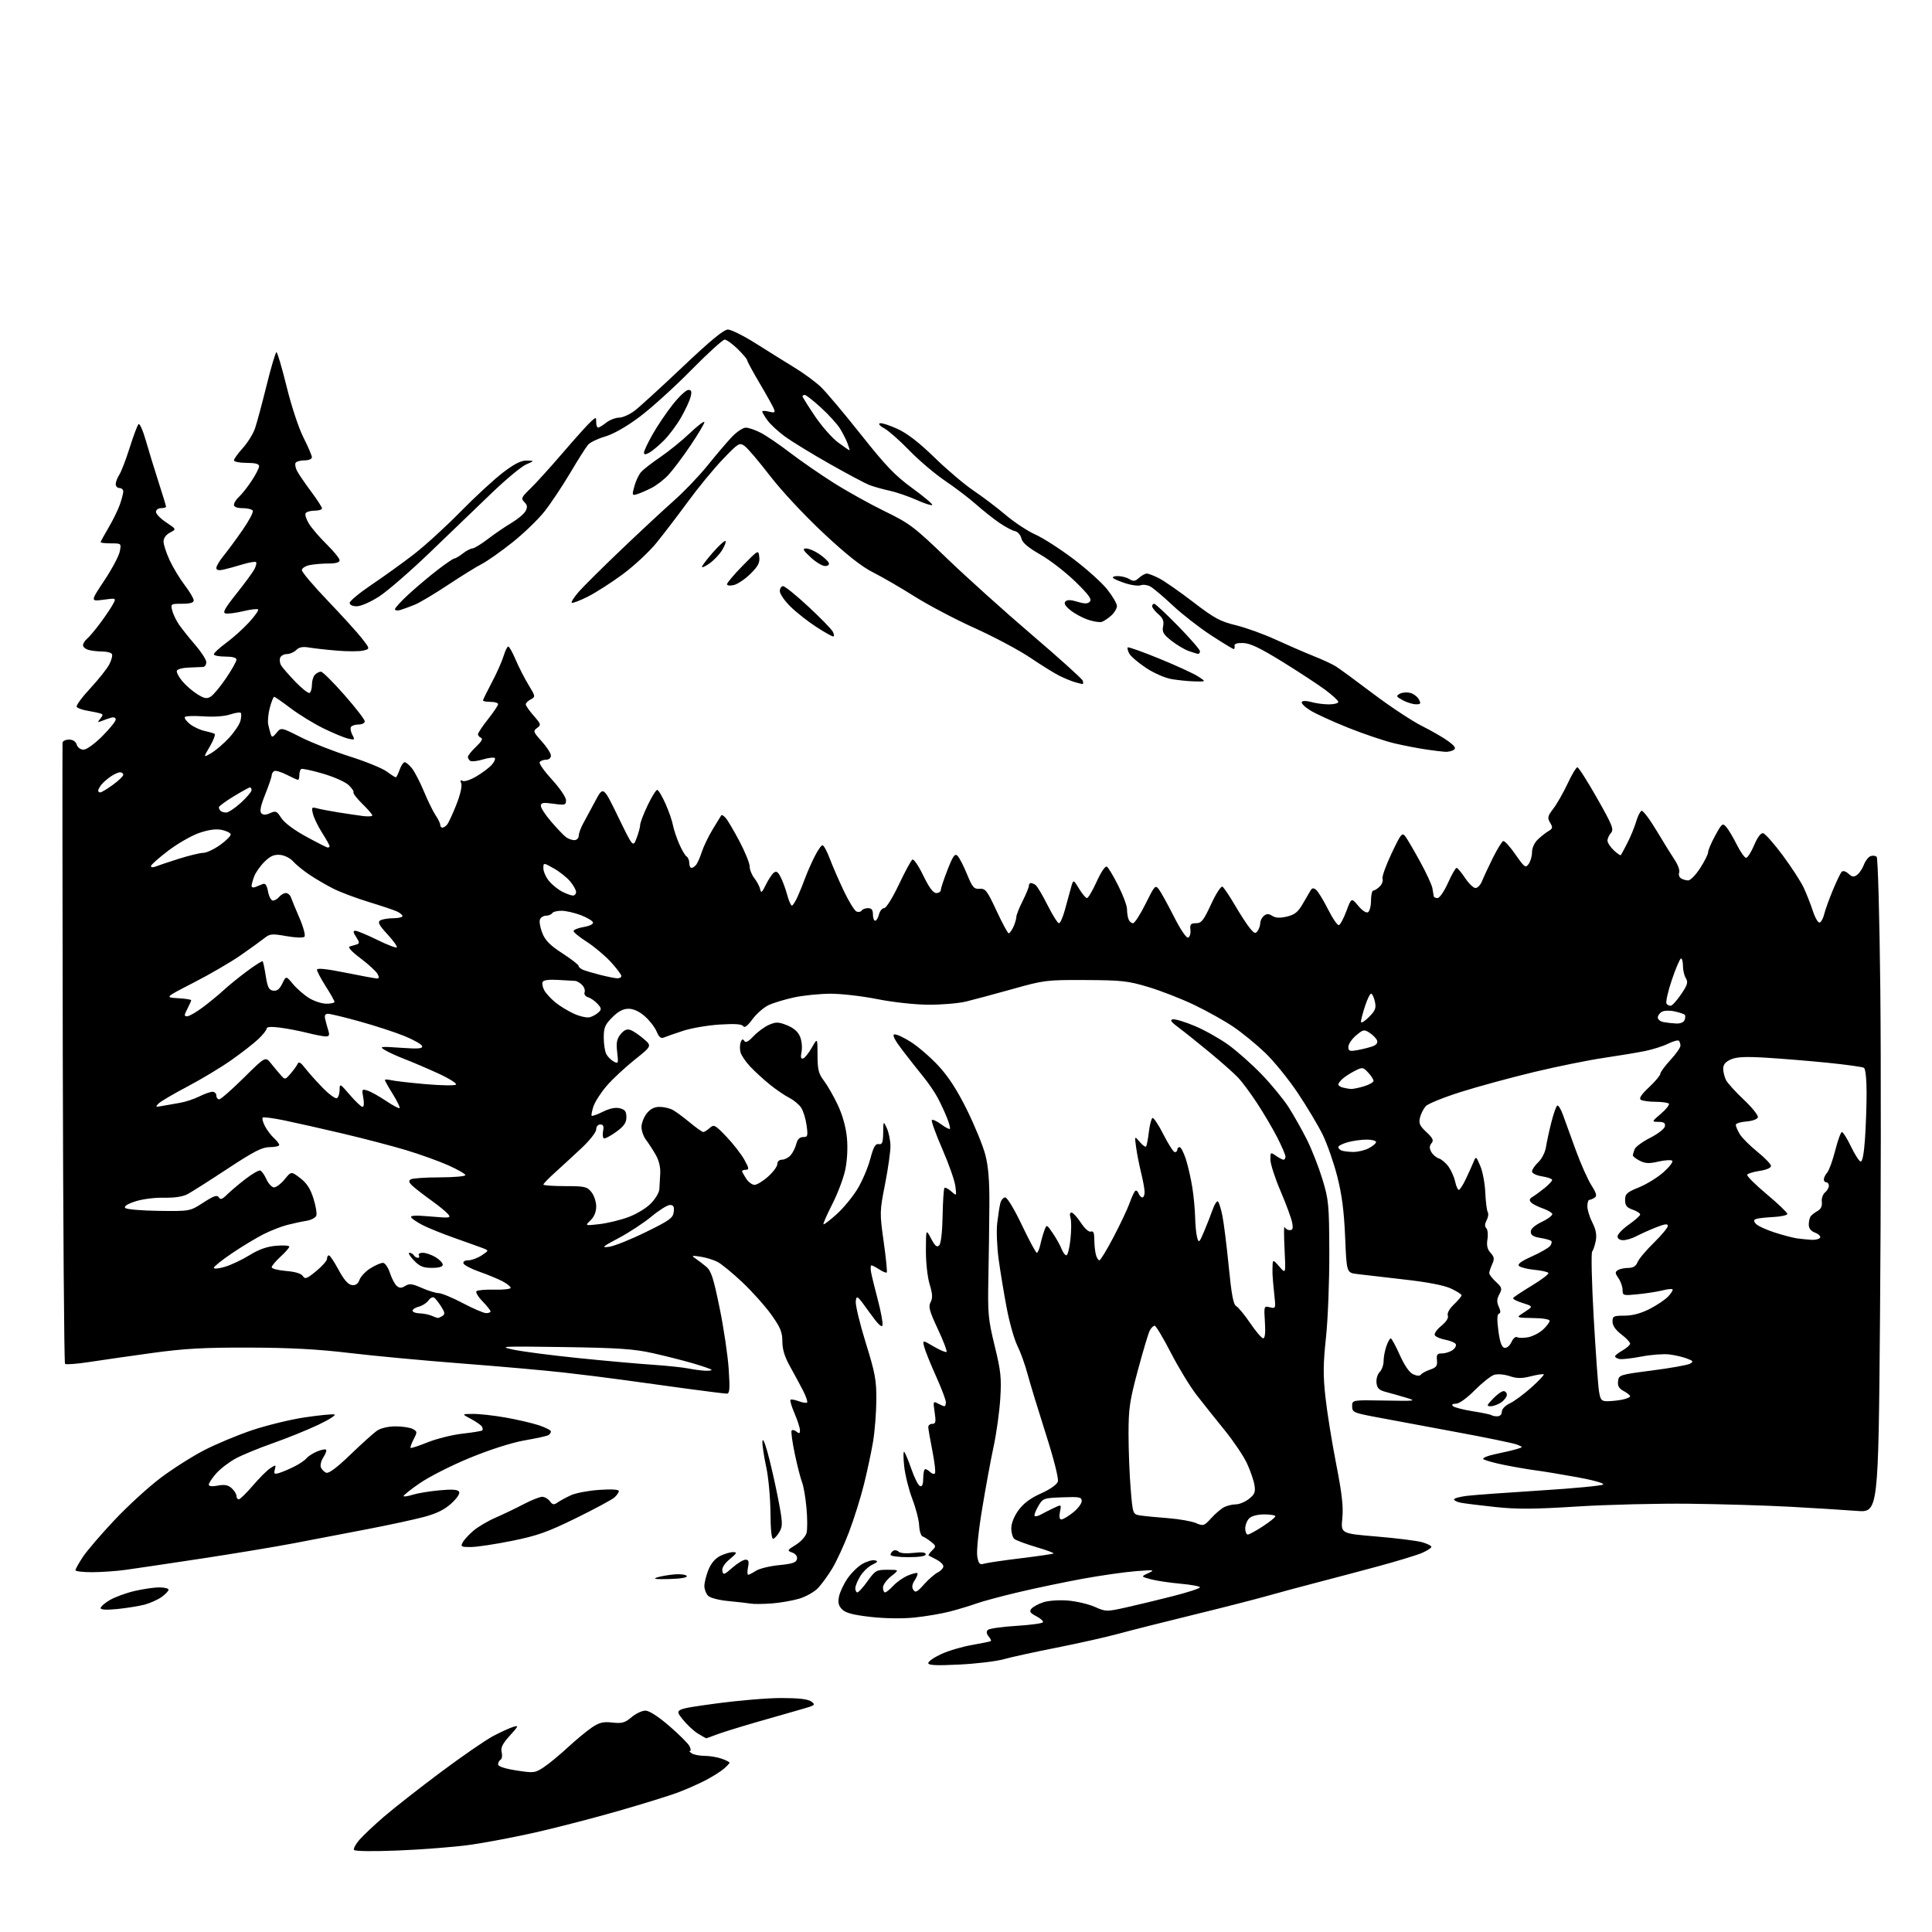 <?xml version="1.0" encoding="UTF-8" standalone="no"?>
<svg 
  version="1.1" 
  xmlns="http://www.w3.org/2000/svg" 
  xmlns:xlink="http://www.w3.org/1999/xlink" 
  xmlns:svg="http://www.w3.org/2000/svg"
  xmlns:rdf="http://www.w3.org/1999/02/22-rdf-syntax-ns#"
  xmlns:cc="http://creativecommons.org/ns#"
  xmlns:dc="http://purl.org/dc/elements/1.1/"
  viewBox="0 0 768 768"
  width="768"
  height="768"
>
<style>svg {background-color: white; }</style>"
<path stroke="none" fill="black" fill-rule="evenodd" d="M158.40,735.60C148.34,736.01 141.07,735.92 140.73,735.38C140.42,734.88 141.37,733.08 142.84,731.39C144.30,729.70 148.65,725.60 152.50,722.27C156.35,718.94 166.47,711.00 175.00,704.62C183.53,698.25 192.97,691.73 196.00,690.13C199.03,688.53 202.62,686.89 204.00,686.47C206.29,685.77 206.17,686.07 202.66,689.95C199.74,693.18 198.97,694.75 199.42,696.53C199.74,697.82 199.56,699.16 199.00,699.50C198.45,699.84 198.00,700.69 198.00,701.38C198.00,702.18 200.67,703.06 205.25,703.78C212.17,704.86 212.66,704.80 216.10,702.54C218.09,701.23 222.36,697.71 225.60,694.72C228.85,691.72 233.17,688.13 235.21,686.75C238.25,684.70 239.75,684.33 243.42,684.74C247.23,685.17 248.39,684.85 251.03,682.63C252.75,681.18 255.23,680.00 256.55,680.00C258.04,680.00 261.60,682.28 265.96,686.03C269.81,689.35 273.44,692.95 274.02,694.03C274.60,695.11 274.72,696.01 274.29,696.02C273.85,696.02 274.18,696.47 275.00,697.00C275.82,697.53 278.12,697.98 280.10,697.98C282.08,697.99 285.12,698.49 286.85,699.10C288.58,699.70 290.00,700.42 290.00,700.69C290.00,700.96 288.99,702.05 287.75,703.11C286.51,704.18 283.27,706.22 280.54,707.65C277.80,709.08 272.84,711.28 269.50,712.54C266.16,713.79 255.49,717.10 245.78,719.89C236.07,722.68 221.24,726.52 212.82,728.43C204.39,730.33 192.55,732.57 186.50,733.40C180.45,734.23 167.80,735.22 158.40,735.60zM280.73,691.00C280.60,690.99 279.12,690.15 277.43,689.12C275.75,688.10 272.98,685.49 271.27,683.34C268.17,679.43 268.17,679.43 284.34,677.21C293.23,675.99 305.03,674.99 310.56,674.99C317.61,675.00 321.19,675.42 322.54,676.41C324.31,677.70 324.01,677.94 318.48,679.49C315.19,680.42 307.10,682.74 300.50,684.64C293.90,686.55 286.80,688.76 284.73,689.56C282.66,690.35 280.86,691.00 280.73,691.00zM381.25,661.69C372.10,662.14 369.00,661.99 369.00,661.10C369.00,660.44 371.32,658.83 374.16,657.52C377.00,656.20 382.52,654.57 386.41,653.90C390.31,653.22 393.68,652.53 393.89,652.36C394.11,652.19 393.70,651.34 392.98,650.48C392.13,649.45 392.02,648.58 392.67,647.93C393.22,647.38 398.25,646.66 403.87,646.32C409.48,645.97 414.30,645.33 414.57,644.89C414.84,644.45 413.67,643.36 411.96,642.48C409.49,641.20 409.09,640.59 410.01,639.49C410.64,638.73 412.76,637.57 414.72,636.93C416.73,636.26 420.98,635.97 424.46,636.24C427.85,636.52 432.66,637.64 435.15,638.74C439.58,640.70 439.85,640.71 447.59,638.99C451.94,638.02 460.34,636.00 466.25,634.49C472.16,632.99 477.00,631.41 477.00,630.99C477.00,630.58 473.51,629.93 469.25,629.55C464.99,629.17 459.70,628.38 457.50,627.79C453.50,626.72 453.50,626.72 456.50,625.33C459.25,624.05 458.84,623.99 451.50,624.57C447.10,624.91 437.65,626.26 430.50,627.56C423.35,628.87 411.88,631.26 405.00,632.89C398.12,634.51 390.51,636.56 388.07,637.44C385.63,638.32 380.91,639.75 377.57,640.61C374.23,641.48 367.90,642.55 363.50,643.00C358.67,643.49 351.78,643.39 346.09,642.75C339.18,641.96 336.18,641.18 334.78,639.78C333.34,638.34 333.03,637.08 333.51,634.68C333.86,632.93 335.36,629.72 336.84,627.55C338.32,625.37 340.97,622.75 342.74,621.72C344.51,620.69 346.75,620.03 347.73,620.25C349.17,620.58 348.98,620.91 346.73,622.00C345.20,622.74 343.06,624.78 341.98,626.54C340.89,628.30 340.00,630.47 340.00,631.37C340.00,632.27 340.37,633.00 340.83,633.00C341.29,633.00 343.12,630.98 344.89,628.50C347.94,624.26 348.40,624.00 352.81,624.01C357.50,624.02 357.50,624.02 354.25,626.58C352.46,627.99 351.00,630.01 351.00,631.07C351.00,632.13 351.37,633.00 351.83,633.00C352.28,633.00 353.74,631.82 355.08,630.37C356.41,628.93 359.01,627.10 360.86,626.31C362.71,625.53 364.43,625.10 364.69,625.35C364.95,625.61 364.47,626.88 363.62,628.17C362.55,629.81 362.38,630.97 363.07,632.01C363.88,633.24 364.61,632.87 367.28,629.86C369.05,627.86 371.51,625.71 372.75,625.08C373.99,624.45 375.00,623.35 375.00,622.63C375.00,621.92 373.76,620.71 372.25,619.95C370.74,619.19 369.33,618.46 369.13,618.33C368.93,618.20 369.55,617.31 370.50,616.35C372.16,614.70 372.14,614.53 370.11,612.89C368.93,611.94 367.43,610.98 366.77,610.76C366.10,610.53 365.48,608.59 365.38,606.43C365.29,604.27 364.07,599.52 362.67,595.88C361.27,592.24 359.82,586.39 359.43,582.88C359.05,579.37 359.06,576.80 359.45,577.16C359.84,577.53 361.14,580.65 362.33,584.09C363.52,587.53 365.06,590.53 365.75,590.76C366.59,591.03 367.00,590.00 367.00,587.58C367.00,585.61 367.36,584.00 367.80,584.00C368.24,584.00 369.13,584.53 369.78,585.18C370.43,585.83 371.26,586.07 371.63,585.71C371.99,585.35 371.54,581.33 370.64,576.77C369.74,572.22 369.00,567.94 369.00,567.25C369.00,566.56 369.73,566.00 370.61,566.00C371.96,566.00 372.11,565.25 371.54,561.43C370.89,557.07 370.95,556.90 372.86,557.93C373.97,558.52 375.12,559.00 375.43,559.00C375.75,559.00 376.00,558.27 376.00,557.38C376.00,556.49 374.22,551.81 372.04,546.97C369.87,542.14 367.77,536.93 367.39,535.41C366.69,532.63 366.69,532.63 371.21,535.28C373.70,536.74 375.98,537.69 376.27,537.40C376.56,537.10 375.00,533.01 372.80,528.31C369.44,521.14 368.97,519.41 369.93,517.63C370.80,515.99 370.71,514.36 369.54,510.50C368.68,507.65 368.04,501.84 368.06,497.00C368.09,488.50 368.09,488.50 370.13,492.37C371.68,495.31 372.45,495.95 373.33,495.07C374.05,494.36 374.58,489.80 374.70,483.34C374.81,477.53 375.14,472.52 375.44,472.22C375.74,471.92 376.96,472.54 378.14,473.59C380.29,475.50 380.29,475.50 379.77,471.48C379.49,469.28 377.13,462.60 374.54,456.65C371.95,450.70 370.10,445.57 370.43,445.24C370.76,444.91 372.40,445.66 374.09,446.91C375.78,448.16 377.35,448.98 377.59,448.74C377.83,448.50 377.33,446.55 376.47,444.40C375.62,442.26 373.97,438.70 372.81,436.50C371.65,434.30 369.08,430.52 367.10,428.10C365.12,425.69 361.40,420.96 358.83,417.60C355.68,413.49 354.60,411.40 355.53,411.19C356.28,411.01 359.28,412.40 362.20,414.27C365.11,416.14 370.04,420.42 373.14,423.78C377.03,427.98 380.52,433.39 384.38,441.19C387.45,447.41 390.73,455.43 391.67,459.00C392.89,463.67 393.35,469.31 393.29,479.00C393.25,486.43 393.07,499.48 392.90,508.00C392.61,522.21 392.82,524.45 395.40,535.00C397.85,545.03 398.14,547.72 397.62,556.00C397.29,561.23 396.11,569.77 394.98,575.00C393.85,580.23 391.79,591.45 390.39,599.95C388.90,608.99 388.12,616.81 388.49,618.80C389.04,621.72 389.44,622.11 391.31,621.56C392.52,621.21 399.11,620.24 405.97,619.41C412.82,618.58 418.60,617.73 418.81,617.52C419.02,617.31 415.89,616.16 411.85,614.97C407.81,613.77 403.94,612.33 403.25,611.77C402.56,611.21 402.00,609.30 402.00,607.53C402.00,605.56 403.12,602.75 404.86,600.35C406.84,597.62 409.60,595.55 413.80,593.67C417.44,592.04 420.14,590.14 420.52,588.95C420.89,587.77 418.93,580.02 415.64,569.73C412.62,560.25 409.36,549.58 408.41,546.00C407.46,542.42 405.66,537.44 404.41,534.92C403.16,532.40 401.25,525.65 400.17,519.92C399.08,514.19 397.65,505.50 396.98,500.62C396.31,495.73 396.05,489.23 396.41,486.16C396.77,483.09 397.33,479.55 397.64,478.29C397.96,477.03 398.84,476.00 399.61,476.00C400.40,476.00 403.26,480.77 406.22,487.00C409.10,493.05 411.76,498.00 412.14,498.00C412.53,498.00 413.16,496.54 413.55,494.75C413.94,492.96 414.67,490.41 415.17,489.08C416.08,486.66 416.08,486.66 418.55,490.29C419.91,492.29 421.45,495.07 421.99,496.46C422.52,497.86 423.38,499.00 423.90,499.00C424.42,499.00 425.15,496.13 425.52,492.62C425.90,489.10 425.91,485.28 425.54,484.12C425.14,482.88 425.30,482.00 425.92,482.00C426.50,482.00 428.18,483.82 429.65,486.04C431.23,488.44 432.87,489.88 433.66,489.58C434.63,489.20 435.00,490.09 435.01,492.78C435.02,494.83 435.30,497.51 435.63,498.75C435.96,499.99 436.59,501.00 437.02,501.00C437.45,501.00 439.98,496.84 442.65,491.75C445.32,486.66 448.18,480.62 449.00,478.32C449.82,476.02 450.83,473.82 451.23,473.43C451.63,473.03 452.24,473.45 452.58,474.36C452.93,475.26 453.62,476.00 454.11,476.00C454.60,476.00 455.00,475.05 455.00,473.89C455.00,472.74 454.37,469.25 453.60,466.14C452.84,463.04 451.94,458.48 451.61,456.00C451.00,451.50 451.00,451.50 453.03,453.89C454.14,455.21 455.28,456.06 455.56,455.78C455.83,455.50 456.34,452.95 456.67,450.11C457.01,447.27 457.66,444.71 458.11,444.43C458.56,444.15 460.53,447.09 462.48,450.96C464.43,454.83 466.47,458.00 467.01,458.00C467.56,458.00 468.00,457.55 468.00,457.00C468.00,456.45 468.41,456.00 468.92,456.00C469.43,456.00 470.54,458.14 471.39,460.75C472.24,463.36 473.39,468.43 473.96,472.00C474.52,475.57 475.03,480.98 475.09,484.00C475.15,487.02 475.51,490.61 475.89,491.96C476.52,494.23 476.74,494.04 478.67,489.46C479.82,486.73 481.35,482.84 482.06,480.80C482.78,478.77 483.70,477.32 484.11,477.57C484.53,477.83 485.34,480.39 485.92,483.27C486.50,486.15 487.63,495.22 488.44,503.43C489.55,514.74 490.28,518.58 491.45,519.23C492.29,519.70 494.81,522.77 497.03,526.05C499.26,529.32 501.56,532.00 502.15,532.00C502.86,532.00 503.09,529.75 502.82,525.53C502.41,519.14 502.44,519.07 504.79,519.66C507.15,520.26 507.17,520.20 506.53,514.38C506.18,511.15 505.87,507.60 505.84,506.50C505.80,505.40 505.83,503.60 505.89,502.50C506.00,500.73 506.30,500.84 508.57,503.50C511.13,506.50 511.13,506.50 510.63,496.50C510.35,491.00 510.35,487.06 510.64,487.75C510.93,488.44 511.86,489.00 512.71,489.00C513.90,489.00 514.11,488.29 513.62,485.87C513.28,484.15 511.20,478.53 509.00,473.38C506.80,468.23 505.00,462.64 505.00,460.95C505.00,457.98 505.07,457.94 507.22,459.44C508.44,460.30 509.79,461.00 510.22,461.00C510.65,461.00 511.00,460.44 511.00,459.75C510.99,459.06 509.49,455.57 507.65,452.00C505.81,448.43 502.23,442.35 499.69,438.50C497.16,434.65 493.83,430.15 492.29,428.50C490.76,426.85 485.68,422.33 481.00,418.46C476.32,414.59 470.70,410.10 468.51,408.47C465.55,406.29 464.95,405.44 466.20,405.20C467.13,405.02 471.05,406.20 474.91,407.83C478.78,409.45 484.76,412.80 488.22,415.28C491.67,417.76 497.69,423.09 501.58,427.14C505.48,431.19 510.31,437.09 512.32,440.25C514.33,443.41 517.55,449.13 519.48,452.96C521.41,456.79 524.19,463.88 525.67,468.71C528.18,476.97 528.35,478.74 528.42,498.00C528.46,509.27 527.87,524.41 527.10,531.63C525.96,542.33 525.92,546.78 526.91,555.63C527.57,561.61 529.49,573.48 531.16,582.00C533.46,593.75 534.05,598.96 533.59,603.55C532.99,609.60 532.99,609.60 547.24,610.79C555.08,611.45 563.19,612.46 565.25,613.04C567.31,613.62 569.00,614.45 569.00,614.90C569.00,615.34 567.31,616.42 565.25,617.32C563.19,618.21 555.42,620.57 548.00,622.58C540.58,624.58 529.55,627.51 523.50,629.08C517.45,630.64 508.45,633.07 503.50,634.47C498.55,635.86 485.27,639.26 474.00,642.01C462.73,644.76 449.45,648.12 444.50,649.47C439.55,650.81 428.52,653.29 420.00,654.97C411.48,656.65 402.02,658.72 399.00,659.56C395.98,660.41 387.99,661.37 381.25,661.69zM46.75,639.60C42.31,640.04 40.00,639.92 40.00,639.24C40.00,638.67 41.63,637.23 43.63,636.06C45.62,634.88 50.01,633.27 53.38,632.47C56.74,631.68 61.19,631.02 63.25,631.01C65.31,631.01 67.00,631.42 67.00,631.93C67.00,632.44 65.76,633.75 64.24,634.83C62.72,635.91 59.69,637.27 57.49,637.86C55.30,638.44 50.46,639.22 46.75,639.60zM306.62,637.41C303.25,637.64 299.60,637.67 298.50,637.47C297.40,637.27 293.46,636.82 289.74,636.47C285.85,636.11 282.35,635.21 281.49,634.35C280.67,633.53 280.00,631.77 280.00,630.45C280.00,629.12 280.72,626.24 281.60,624.04C282.62,621.49 284.30,619.50 286.25,618.52C287.93,617.69 290.23,617.00 291.37,617.00C293.14,617.00 292.96,617.38 290.10,619.78C287.96,621.56 286.90,623.24 287.14,624.47C287.47,626.18 287.87,626.05 291.13,623.19C293.13,621.43 295.48,620.00 296.36,620.00C297.59,620.00 297.82,620.67 297.35,623.00C297.02,624.65 297.05,626.00 297.41,626.00C297.77,626.00 299.15,625.29 300.48,624.42C301.80,623.56 305.94,622.54 309.68,622.17C315.04,621.64 316.55,621.13 316.81,619.75C317.02,618.66 316.31,617.68 314.93,617.17C312.80,616.38 312.86,616.25 316.35,614.09C318.37,612.84 320.28,610.72 320.63,609.33C320.98,607.95 320.96,603.46 320.58,599.36C320.21,595.25 319.42,590.67 318.82,589.19C318.23,587.71 316.94,582.68 315.96,578.02C314.97,573.35 314.40,569.17 314.67,568.72C314.95,568.27 315.81,568.43 316.59,569.07C317.71,570.00 318.00,569.90 318.00,568.56C318.00,567.63 317.04,564.64 315.86,561.90C314.69,559.17 313.95,556.72 314.23,556.44C314.50,556.17 315.97,556.42 317.50,557.00C319.03,557.58 320.52,557.81 320.83,557.51C321.13,557.20 320.40,555.05 319.20,552.73C318.00,550.40 315.66,546.08 314.01,543.11C311.91,539.36 311.00,536.36 311.00,533.24C311.00,529.54 310.23,527.67 306.61,522.60C304.20,519.22 299.03,513.44 295.13,509.76C291.23,506.08 286.78,502.42 285.23,501.62C283.69,500.82 280.65,499.89 278.47,499.55C275.03,499.02 274.75,499.11 276.39,500.22C277.44,500.92 279.37,502.40 280.70,503.50C282.70,505.16 283.61,507.95 286.07,520.00C287.71,527.98 289.32,538.89 289.67,544.25C290.19,552.25 290.05,554.00 288.90,553.99C288.13,553.99 280.98,553.10 273.00,552.02C265.02,550.94 253.78,549.39 248.00,548.58C242.22,547.77 231.43,546.42 224.00,545.59C216.57,544.75 198.35,543.14 183.50,542.00C168.65,540.86 148.62,538.99 139.00,537.84C126.39,536.33 115.22,535.73 99.00,535.69C81.05,535.64 73.26,536.07 60.50,537.83C51.70,539.04 40.45,540.66 35.50,541.42C30.55,542.18 26.21,542.51 25.85,542.15C25.49,541.79 25.09,486.38 24.95,419.00C24.82,351.62 24.78,295.94 24.86,295.25C24.94,294.56 26.09,294.00 27.43,294.00C28.99,294.00 30.09,294.72 30.50,296.00C30.87,297.16 32.01,298.00 33.22,298.00C34.41,298.00 37.61,295.70 40.65,292.65C43.59,289.71 46.00,286.73 46.00,286.04C46.00,285.30 45.26,284.98 44.25,285.27C43.29,285.55 41.60,286.13 40.50,286.57C38.73,287.28 38.65,287.19 39.86,285.70C41.01,284.28 41.01,283.96 39.86,283.59C39.11,283.35 36.83,282.88 34.79,282.54C32.74,282.20 30.81,281.50 30.49,280.98C30.17,280.47 32.59,277.16 35.87,273.64C39.14,270.12 42.56,265.82 43.45,264.09C44.35,262.36 44.81,260.50 44.48,259.97C44.15,259.44 42.45,258.99 40.69,258.99C38.94,258.98 36.49,258.70 35.25,258.37C34.01,258.04 33.00,257.20 33.00,256.51C33.00,255.81 33.74,254.63 34.65,253.87C35.56,253.12 37.96,250.25 39.99,247.50C42.02,244.75 44.25,241.42 44.95,240.11C46.22,237.71 46.22,237.71 41.08,238.40C35.94,239.08 35.94,239.08 41.45,230.79C44.48,226.23 47.25,221.04 47.60,219.25C48.25,216.00 48.24,216.00 44.12,216.00C41.86,216.00 40.00,215.79 40.00,215.54C40.00,215.29 41.41,212.71 43.13,209.79C44.85,206.88 46.87,202.76 47.63,200.62C48.38,198.49 49.00,196.13 49.00,195.37C49.00,194.62 48.33,194.00 47.50,194.00C46.67,194.00 46.00,193.31 46.00,192.46C46.00,191.62 46.64,189.93 47.42,188.71C48.21,187.50 50.06,182.68 51.54,178.00C53.02,173.32 54.60,169.10 55.05,168.62C55.50,168.13 56.81,171.06 57.97,175.12C59.13,179.18 61.41,186.62 63.04,191.66C64.67,196.70 66.00,201.09 66.00,201.41C66.00,201.74 65.10,202.00 64.00,202.00C62.90,202.00 62.00,202.67 62.00,203.49C62.00,204.30 63.83,206.19 66.08,207.67C70.15,210.37 70.15,210.37 67.58,211.71C65.98,212.55 65.00,213.91 65.01,215.28C65.02,216.50 66.12,219.86 67.46,222.75C68.81,225.64 71.50,230.09 73.45,232.64C75.40,235.20 77.00,237.90 77.00,238.64C77.00,239.59 75.60,240.00 72.39,240.00C67.89,240.00 67.80,240.06 68.46,242.69C68.83,244.17 70.09,246.76 71.26,248.44C72.44,250.12 75.33,253.74 77.70,256.48C80.06,259.22 82.00,262.26 82.00,263.23C82.00,264.20 81.44,265.05 80.75,265.12C80.06,265.18 77.52,265.29 75.09,265.37C72.67,265.44 70.51,266.01 70.30,266.62C70.09,267.24 71.08,269.13 72.50,270.82C73.92,272.51 76.61,274.83 78.48,275.99C81.28,277.72 82.22,277.88 83.80,276.89C84.86,276.23 87.59,272.94 89.86,269.59C92.14,266.23 94.00,262.93 94.00,262.24C94.00,261.44 92.42,261.00 89.50,261.00C87.03,261.00 85.00,260.59 85.00,260.09C85.00,259.58 87.18,257.57 89.85,255.61C92.52,253.65 96.61,249.98 98.94,247.45C101.27,244.92 102.92,242.58 102.60,242.26C102.27,241.94 99.62,242.25 96.71,242.95C93.79,243.65 90.64,244.06 89.71,243.86C88.37,243.58 89.27,241.93 93.94,236.06C97.20,231.97 100.42,227.59 101.10,226.32C101.78,225.04 102.09,223.75 101.78,223.45C101.47,223.14 99.03,223.56 96.36,224.37C93.69,225.19 90.26,226.12 88.75,226.45C86.87,226.85 86.00,226.63 86.00,225.75C86.00,225.04 87.28,222.89 88.84,220.98C90.41,219.07 93.80,214.46 96.39,210.74C98.98,207.02 100.83,203.53 100.49,202.99C100.16,202.44 98.33,202.00 96.44,202.00C94.23,202.00 93.00,201.52 93.00,200.65C93.00,199.92 93.91,198.49 95.02,197.48C96.13,196.48 98.38,193.63 100.02,191.15C101.66,188.68 103.00,186.06 103.00,185.33C103.00,184.40 101.49,184.00 98.00,184.00C95.25,184.00 93.00,183.55 93.00,183.00C93.00,182.45 94.57,180.26 96.50,178.13C98.42,176.00 100.60,172.52 101.34,170.38C102.08,168.25 104.16,160.54 105.96,153.25C107.76,145.96 109.53,140.00 109.90,140.00C110.27,140.00 112.08,146.15 113.93,153.66C115.84,161.44 118.72,170.16 120.62,173.91C122.46,177.54 123.97,181.06 123.98,181.75C123.99,182.47 122.76,183.00 121.06,183.00C119.44,183.00 117.85,183.44 117.51,183.98C117.18,184.52 117.44,185.98 118.09,187.23C118.75,188.48 121.24,192.13 123.64,195.35C126.04,198.57 128.00,201.60 128.00,202.10C128.00,202.59 126.68,203.00 125.06,203.00C123.44,203.00 121.83,203.46 121.49,204.02C121.14,204.58 121.76,206.49 122.87,208.27C123.98,210.05 127.16,213.73 129.94,216.46C132.72,219.19 135.00,222.00 135.00,222.71C135.00,223.57 133.53,224.00 130.62,224.00C128.22,224.00 124.84,224.28 123.12,224.63C121.40,224.97 120.00,225.88 120.00,226.66C120.00,227.43 124.62,232.88 130.27,238.78C135.92,244.68 142.02,251.40 143.83,253.72C147.12,257.93 147.12,257.93 144.44,258.61C142.96,258.98 138.32,259.00 134.13,258.65C129.93,258.31 124.89,257.75 122.92,257.41C120.34,256.97 118.90,257.24 117.75,258.40C116.86,259.28 115.20,260.00 114.04,260.00C112.88,260.00 111.69,260.65 111.38,261.44C111.08,262.23 111.22,263.56 111.68,264.40C112.15,265.24 114.71,268.19 117.36,270.96C120.02,273.73 122.60,275.75 123.10,275.44C123.59,275.13 124.00,273.65 124.00,272.14C124.00,270.63 124.54,268.86 125.20,268.20C125.86,267.54 126.93,267.00 127.58,267.00C128.23,267.00 132.42,271.15 136.88,276.23C141.35,281.31 145.00,286.03 145.00,286.73C145.00,287.43 143.90,288.00 142.56,288.00C141.22,288.00 139.85,288.44 139.51,288.98C139.18,289.52 139.43,290.93 140.06,292.11C141.14,294.14 141.04,294.23 138.36,293.60C136.79,293.24 132.35,291.39 128.50,289.50C124.65,287.60 118.81,284.02 115.52,281.53C112.23,279.04 109.29,277.00 108.98,277.00C108.67,277.00 107.89,278.95 107.26,281.33C106.62,283.71 106.34,286.75 106.64,288.08C106.93,289.41 107.40,291.18 107.66,292.00C108.05,293.21 108.50,293.07 109.94,291.30C111.74,289.10 111.74,289.10 119.62,293.08C123.95,295.26 132.68,298.69 139.00,300.69C145.32,302.69 151.93,305.38 153.68,306.66C155.43,307.95 157.08,309.00 157.34,309.00C157.59,309.00 158.27,307.65 158.85,306.00C159.43,304.35 160.34,303.00 160.88,303.00C161.41,303.00 162.73,304.12 163.81,305.48C164.88,306.85 167.03,311.01 168.57,314.73C170.12,318.45 172.20,322.69 173.19,324.15C174.19,325.61 175.00,327.30 175.00,327.90C175.00,328.51 175.39,329.00 175.88,329.00C176.36,329.00 177.21,328.44 177.76,327.75C178.32,327.06 179.96,323.52 181.40,319.88C182.95,315.98 183.75,312.52 183.35,311.46C182.87,310.21 183.02,309.90 183.86,310.41C184.52,310.82 186.95,310.05 189.28,308.68C191.60,307.32 194.36,305.26 195.41,304.10C196.46,302.94 197.03,301.69 196.67,301.33C196.31,300.97 194.20,301.22 191.99,301.89C189.77,302.55 187.52,302.82 186.98,302.49C186.44,302.15 186.00,301.43 186.00,300.88C186.00,300.34 187.46,298.51 189.25,296.83C191.34,294.86 192.06,293.61 191.25,293.30C190.56,293.04 190.00,292.41 190.00,291.89C190.00,291.37 191.80,288.66 194.00,285.88C196.20,283.10 198.00,280.41 198.00,279.91C198.00,279.41 196.65,279.00 195.00,279.00C193.35,279.00 192.00,278.75 192.00,278.44C192.00,278.14 193.58,274.91 195.51,271.27C197.44,267.63 199.54,262.93 200.17,260.83C200.80,258.72 201.64,257.00 202.04,257.00C202.43,257.00 203.76,259.36 204.98,262.25C206.21,265.14 208.50,269.63 210.08,272.23C212.88,276.83 212.90,276.98 210.98,278.01C209.89,278.59 209.00,279.49 209.00,280.00C209.00,280.51 210.41,282.54 212.14,284.50C215.07,287.85 215.16,288.16 213.50,289.38C211.84,290.59 211.97,290.96 215.36,294.71C217.36,296.93 219.00,299.48 219.00,300.37C219.00,301.32 218.19,302.00 217.06,302.00C215.99,302.00 214.85,302.44 214.52,302.97C214.19,303.50 216.42,306.64 219.46,309.96C222.51,313.28 225.00,316.93 225.00,318.09C225.00,320.03 224.63,320.14 220.00,319.50C215.88,318.93 215.00,319.08 215.00,320.35C215.00,321.19 216.87,324.04 219.16,326.69C221.45,329.34 224.03,332.05 224.91,332.72C225.78,333.39 227.29,333.95 228.25,333.97C229.24,333.99 230.02,333.24 230.05,332.25C230.07,331.29 230.86,329.10 231.80,327.39C232.73,325.67 234.92,321.62 236.65,318.39C239.80,312.50 239.80,312.50 245.72,324.69C251.64,336.88 251.64,336.88 253.05,333.19C253.83,331.16 254.47,328.78 254.48,327.91C254.49,327.03 255.82,323.54 257.43,320.16C259.05,316.77 260.76,314.00 261.24,314.00C261.72,314.00 263.20,316.47 264.54,319.49C265.88,322.52 267.20,326.30 267.48,327.91C267.77,329.52 268.86,332.84 269.92,335.31C270.97,337.77 272.32,340.08 272.92,340.45C273.51,340.82 274.00,341.99 274.00,343.06C274.00,344.13 274.39,345.00 274.88,345.00C275.36,345.00 276.20,344.44 276.75,343.75C277.29,343.06 278.30,340.76 278.99,338.63C279.68,336.49 281.63,332.44 283.33,329.63C285.04,326.81 286.57,324.30 286.74,324.06C286.91,323.82 287.66,324.27 288.40,325.06C289.15,325.85 291.61,330.01 293.88,334.29C296.15,338.58 298.00,343.13 298.00,344.41C298.00,345.68 298.85,347.81 299.88,349.12C300.91,350.43 301.95,352.41 302.18,353.50C302.52,355.15 302.91,354.85 304.39,351.80C305.38,349.76 306.79,347.59 307.53,346.98C308.58,346.10 309.20,346.48 310.33,348.68C311.13,350.23 312.30,353.41 312.93,355.75C313.56,358.09 314.40,359.99 314.79,359.99C315.18,359.98 316.24,358.29 317.15,356.24C318.06,354.18 319.38,350.93 320.07,349.00C320.77,347.07 322.40,343.36 323.69,340.75C324.98,338.14 326.44,336.00 326.94,336.00C327.45,336.00 328.74,338.36 329.82,341.25C330.91,344.14 333.43,349.95 335.43,354.16C337.43,358.37 339.71,362.06 340.50,362.36C341.29,362.66 342.20,362.48 342.53,361.96C342.85,361.43 343.99,361.00 345.06,361.00C346.46,361.00 347.00,361.69 347.00,363.50C347.00,364.88 347.40,366.00 347.89,366.00C348.38,366.00 349.07,364.88 349.41,363.50C349.76,362.13 350.68,361.00 351.46,361.00C352.26,361.00 354.78,356.96 357.31,351.64C359.75,346.49 362.17,342.01 362.70,341.69C363.23,341.36 365.17,344.22 367.02,348.05C369.34,352.84 370.95,355.00 372.19,355.00C373.19,355.00 374.00,354.45 374.00,353.77C374.00,353.10 375.20,349.48 376.67,345.73C378.86,340.15 379.58,339.15 380.64,340.21C381.36,340.93 383.05,344.21 384.40,347.51C386.56,352.76 387.18,353.48 389.43,353.31C391.72,353.14 392.41,354.04 396.14,362.06C398.42,366.98 400.60,371.00 400.98,371.00C401.37,371.00 402.20,369.85 402.84,368.45C403.48,367.05 404.00,365.29 404.00,364.54C404.00,363.78 405.12,360.92 406.50,358.19C407.88,355.45 409.00,352.71 409.00,352.10C409.00,351.50 409.34,351.01 409.75,351.02C410.16,351.02 411.01,351.36 411.62,351.77C412.24,352.17 414.38,355.76 416.39,359.75C418.39,363.74 420.44,367.00 420.94,367.00C421.45,367.00 422.51,364.64 423.30,361.75C424.09,358.86 425.17,354.93 425.70,353.00C426.66,349.50 426.66,349.50 428.93,353.25C430.18,355.31 431.60,357.00 432.09,357.00C432.58,357.00 434.32,354.04 435.96,350.42C437.70,346.58 439.38,344.12 440.00,344.50C440.58,344.86 442.61,348.25 444.52,352.05C446.44,355.84 448.00,360.05 448.00,361.39C448.00,362.74 448.27,364.55 448.61,365.42C448.94,366.29 449.74,367.00 450.39,367.00C451.03,367.00 453.28,363.53 455.38,359.28C458.99,351.98 459.28,351.67 460.68,353.53C461.50,354.61 464.17,359.47 466.63,364.32C469.24,369.47 471.59,372.96 472.29,372.71C472.96,372.48 473.37,371.10 473.21,369.65C472.97,367.41 473.31,367.00 475.43,367.00C477.58,367.00 478.44,365.91 481.44,359.42C483.40,355.18 485.39,352.12 485.96,352.47C486.51,352.82 488.74,356.14 490.91,359.85C493.08,363.56 495.78,367.70 496.91,369.05C498.65,371.13 499.11,371.28 499.96,370.00C500.52,369.18 500.98,367.77 500.98,366.87C500.99,365.98 501.64,364.71 502.42,364.07C503.51,363.16 504.29,363.16 505.76,364.08C507.10,364.92 508.83,365.00 511.57,364.35C514.62,363.63 515.98,362.56 517.76,359.47C519.02,357.28 520.45,354.85 520.93,354.05C521.61,352.92 522.12,352.86 523.22,353.76C523.99,354.41 526.11,357.89 527.93,361.51C529.75,365.13 531.69,367.94 532.25,367.75C532.80,367.57 534.14,365.03 535.23,362.12C537.21,356.82 537.21,356.82 539.93,360.08C541.55,362.02 543.12,363.04 543.82,362.61C544.47,362.21 545.00,360.11 545.00,357.94C545.00,355.77 545.42,354.00 545.93,354.00C546.44,354.00 547.59,353.27 548.49,352.37C549.38,351.48 549.87,350.11 549.58,349.35C549.28,348.58 550.89,344.05 553.15,339.30C556.98,331.24 557.36,330.78 558.70,332.57C559.49,333.63 562.12,338.13 564.54,342.56C566.97,346.99 569.16,351.72 569.40,353.06C569.65,354.40 569.88,355.84 569.93,356.25C569.97,356.66 570.65,357.00 571.44,357.00C572.24,357.00 574.09,354.32 575.58,351.00C577.06,347.70 578.60,345.00 579.00,345.00C579.41,345.00 580.93,346.80 582.38,349.00C583.84,351.20 585.71,353.00 586.54,353.00C587.36,353.00 588.54,351.76 589.14,350.25C589.74,348.74 591.67,344.60 593.42,341.06C595.18,337.53 597.04,334.49 597.56,334.33C598.07,334.16 600.26,336.56 602.41,339.66C606.02,344.85 606.42,345.14 607.66,343.45C608.40,342.44 609.00,340.33 609.00,338.76C609.00,337.09 609.95,335.00 611.31,333.70C612.58,332.49 614.49,330.98 615.56,330.36C617.25,329.36 617.33,328.93 616.19,327.03C615.04,325.10 615.20,324.43 617.50,321.41C618.93,319.53 621.48,315.07 623.15,311.49C624.82,307.92 626.57,305.00 627.03,305.00C627.50,305.00 631.01,310.51 634.84,317.25C640.92,327.96 641.62,329.70 640.40,331.08C639.63,331.95 639.00,333.33 639.00,334.15C639.00,334.98 640.12,336.71 641.50,338.00C642.87,339.29 644.14,340.15 644.32,339.92C644.50,339.69 645.69,337.48 646.95,335.00C648.22,332.52 649.77,328.73 650.40,326.58C651.03,324.42 652.00,322.50 652.56,322.31C653.13,322.12 655.81,325.69 658.54,330.24C661.26,334.78 664.52,340.05 665.78,341.94C667.04,343.83 667.81,346.05 667.50,346.86C667.19,347.67 667.51,348.71 668.22,349.15C668.92,349.60 670.21,349.98 671.08,349.98C671.95,349.99 674.09,347.80 675.83,345.11C677.57,342.42 679.00,339.57 679.00,338.77C679.00,337.97 680.27,334.99 681.83,332.14C684.48,327.30 684.76,327.08 686.22,328.73C687.07,329.71 688.96,332.86 690.40,335.75C691.85,338.64 693.51,341.00 694.10,341.00C694.69,341.00 696.13,338.74 697.30,335.97C698.64,332.80 699.96,331.04 700.87,331.22C701.67,331.37 705.17,335.32 708.65,340.00C712.12,344.68 715.89,350.48 717.01,352.90C718.14,355.32 719.78,359.50 720.66,362.19C721.54,364.88 722.75,366.92 723.35,366.72C723.96,366.51 724.76,365.03 725.14,363.43C725.52,361.82 727.04,357.57 728.52,354.00C730.00,350.43 731.61,347.08 732.08,346.57C732.61,346.01 733.68,346.31 734.80,347.32C736.30,348.67 736.94,348.75 738.27,347.74C739.17,347.06 740.37,345.25 740.94,343.72C741.51,342.20 742.68,340.68 743.55,340.34C744.42,340.01 745.53,340.13 746.01,340.62C746.50,341.10 747.14,364.68 747.45,393.00C747.75,421.32 747.71,479.77 747.34,522.89C746.68,601.27 746.68,601.27 738.09,600.61C733.37,600.24 721.62,599.51 712.00,598.98C702.38,598.45 684.15,597.90 671.50,597.76C658.85,597.62 638.78,598.11 626.90,598.86C609.86,599.94 602.99,599.98 594.40,599.06C588.40,598.42 582.26,597.66 580.75,597.37C579.24,597.08 578.00,596.48 578.00,596.04C578.00,595.59 580.36,594.95 583.25,594.61C586.14,594.26 599.28,593.31 612.46,592.48C625.64,591.66 636.81,590.59 637.29,590.11C637.78,589.62 633.22,588.35 626.83,587.19C620.60,586.06 613.25,584.85 610.50,584.50C607.75,584.14 602.12,583.18 598.00,582.35C593.88,581.52 590.12,580.47 589.65,580.02C589.18,579.56 591.43,578.65 594.65,577.98C597.87,577.32 601.62,576.43 603.00,576.01C605.50,575.24 605.50,575.24 602.98,574.23C601.60,573.68 590.12,571.32 577.48,569.00C564.84,566.67 550.67,564.03 546.00,563.13C538.04,561.60 537.50,561.34 537.50,559.00C537.50,556.50 537.50,556.50 550.50,556.74C562.81,556.96 563.26,556.91 559.00,555.62C556.52,554.87 552.92,553.85 551.00,553.35C548.21,552.62 547.44,551.88 547.18,549.71C547.01,548.19 547.56,546.30 548.43,545.42C549.29,544.56 550.00,542.61 550.00,541.08C550.00,539.55 550.49,536.88 551.10,535.15C551.70,533.42 552.49,532.01 552.85,532.03C553.21,532.04 554.82,535.02 556.44,538.64C558.32,542.84 560.24,545.61 561.76,546.30C563.26,546.98 564.40,547.03 564.82,546.43C565.19,545.90 566.85,545.01 568.50,544.44C570.97,543.59 571.45,542.92 571.21,540.70C570.97,538.45 571.32,538.00 573.27,538.00C574.56,538.00 576.45,537.39 577.46,536.65C578.48,535.91 579.02,534.84 578.66,534.27C578.31,533.69 576.46,532.93 574.55,532.57C572.63,532.22 570.76,531.42 570.38,530.81C570.00,530.19 571.12,528.54 572.90,527.08C574.92,525.43 575.90,523.89 575.53,522.94C575.18,522.02 576.14,520.28 577.97,518.52C579.64,516.93 581.00,515.30 581.00,514.90C581.00,514.50 579.09,513.29 576.75,512.20C574.00,510.92 567.39,509.65 558.00,508.60C550.02,507.70 541.66,506.73 539.40,506.44C535.30,505.92 535.30,505.92 534.71,491.71C534.27,481.36 533.42,474.82 531.58,467.64C530.20,462.22 527.60,454.79 525.83,451.14C524.05,447.49 519.58,440.00 515.90,434.50C512.22,429.00 506.35,421.77 502.85,418.44C499.36,415.10 493.67,410.46 490.22,408.13C486.77,405.79 479.79,401.90 474.72,399.47C469.65,397.04 461.45,393.84 456.50,392.36C448.42,389.93 445.87,389.65 431.50,389.58C416.02,389.51 415.08,389.62 402.50,393.16C395.35,395.16 387.02,397.40 384.00,398.13C380.98,398.86 374.23,399.42 369.00,399.39C363.56,399.35 354.89,398.39 348.70,397.16C342.76,395.97 334.43,395.01 330.20,395.02C325.96,395.03 319.47,395.68 315.77,396.46C312.07,397.25 307.46,398.64 305.52,399.56C303.59,400.47 300.70,403.00 299.10,405.18C297.17,407.80 295.95,408.73 295.46,407.93C294.94,407.09 292.21,406.89 286.11,407.27C281.37,407.57 274.80,408.69 271.50,409.78C268.20,410.86 264.78,412.05 263.89,412.43C262.73,412.92 261.94,412.27 261.02,410.05C260.32,408.37 258.22,405.64 256.34,404.00C254.14,402.06 251.84,401.00 249.87,401.00C247.71,401.00 245.79,402.01 243.40,404.40C240.50,407.30 240.00,408.49 240.00,412.47C240.00,415.03 240.46,417.99 241.02,419.04C241.59,420.09 242.91,421.42 243.98,421.99C245.79,422.96 245.87,422.73 245.34,418.26C244.90,414.48 245.18,413.00 246.70,411.12C248.05,409.46 249.20,408.94 250.56,409.41C251.63,409.77 254.00,411.36 255.83,412.93C259.16,415.78 259.16,415.78 252.21,421.33C248.39,424.38 243.40,429.04 241.13,431.69C238.86,434.33 236.51,437.99 235.90,439.82C235.30,441.64 234.98,443.32 235.20,443.54C235.43,443.76 237.45,443.03 239.69,441.92C242.38,440.59 244.66,440.13 246.39,440.56C248.45,441.08 249.00,441.82 249.00,444.10C249.00,446.33 248.06,447.66 244.88,449.98C242.61,451.62 240.42,452.76 240.01,452.51C239.60,452.25 239.49,450.91 239.75,449.52C240.11,447.67 239.81,447.00 238.62,447.00C237.68,447.00 237.00,447.82 237.00,448.96C237.00,450.04 234.45,453.31 231.25,456.31C228.09,459.28 223.36,463.64 220.75,465.98C218.14,468.33 216.00,470.53 216.00,470.88C216.00,471.22 219.86,471.50 224.59,471.50C232.41,471.50 233.35,471.71 235.09,473.86C236.14,475.16 237.00,477.73 237.00,479.57C237.00,481.74 236.20,483.69 234.75,485.09C232.50,487.26 232.50,487.26 238.15,486.63C241.26,486.29 246.44,485.04 249.65,483.87C252.96,482.66 256.91,480.28 258.75,478.38C260.54,476.54 262.05,474.01 262.10,472.76C262.16,471.52 262.32,468.72 262.45,466.55C262.60,464.02 261.95,461.31 260.66,459.05C259.54,457.10 257.80,454.43 256.81,453.12C255.81,451.80 255.00,449.50 255.00,448.00C255.00,446.50 255.93,444.08 257.07,442.63C258.49,440.84 260.10,440.00 262.14,440.00C263.78,440.00 266.11,440.52 267.32,441.15C268.52,441.78 271.59,444.03 274.14,446.15C276.69,448.27 279.13,450.00 279.56,450.00C279.99,450.00 281.14,449.28 282.12,448.39C283.78,446.89 284.22,447.11 288.72,451.80C291.37,454.57 294.57,458.67 295.83,460.91C297.74,464.31 297.86,465.00 296.56,465.00C295.70,465.00 295.00,465.24 295.00,465.54C295.00,465.83 295.73,467.18 296.62,468.54C297.50,469.89 299.00,471.00 299.93,471.00C300.87,471.00 303.29,469.53 305.32,467.72C307.34,465.92 309.00,463.67 309.00,462.72C309.00,461.71 309.76,461.00 310.85,461.00C311.86,461.00 313.40,460.21 314.27,459.25C315.13,458.29 316.15,456.26 316.53,454.75C317.00,452.88 317.87,452.00 319.24,452.00C321.08,452.00 321.21,451.57 320.63,447.31C320.28,444.74 319.31,441.60 318.48,440.34C317.66,439.07 315.52,437.30 313.74,436.40C311.96,435.49 308.48,433.12 306.02,431.13C303.55,429.13 300.05,425.93 298.23,424.00C296.41,422.07 294.66,419.49 294.35,418.25C294.04,417.02 294.08,415.23 294.45,414.28C294.93,413.02 295.31,412.89 295.86,413.78C296.40,414.65 297.48,414.09 299.56,411.88C301.18,410.16 303.95,408.13 305.72,407.37C308.52,406.18 309.47,406.21 312.88,407.57C315.50,408.62 317.22,410.13 318.03,412.08C318.70,413.69 318.97,416.40 318.63,418.09C318.19,420.29 318.37,421.05 319.26,420.75C319.94,420.53 321.51,418.58 322.73,416.42C324.97,412.50 324.97,412.50 324.98,419.41C325.00,425.26 325.39,426.82 327.56,429.66C328.96,431.50 331.45,435.87 333.08,439.35C334.96,443.36 336.27,448.13 336.67,452.32C337.04,456.36 336.78,461.33 335.99,465.05C335.28,468.41 332.95,474.56 330.82,478.72C328.70,482.88 327.13,486.46 327.34,486.67C327.55,486.88 329.92,485.07 332.61,482.64C335.30,480.21 339.03,475.67 340.91,472.55C342.78,469.44 345.05,464.10 345.95,460.69C347.23,455.90 347.98,454.57 349.30,454.79C350.70,455.04 351.01,454.23 351.08,450.29C351.16,445.50 351.16,445.50 352.54,448.50C353.29,450.15 353.94,453.30 353.97,455.50C354.00,457.70 353.03,464.53 351.83,470.67C349.67,481.63 349.66,482.08 351.28,493.62C352.19,500.10 352.74,505.59 352.50,505.83C352.26,506.07 350.94,505.53 349.57,504.64C348.19,503.74 346.78,503.00 346.42,503.00C346.06,503.00 346.00,504.24 346.27,505.75C346.55,507.26 347.76,512.21 348.96,516.75C350.16,521.29 350.99,525.79 350.81,526.75C350.57,527.97 348.96,526.38 345.48,521.51C340.83,514.98 340.48,514.70 340.18,517.27C340.01,518.78 341.79,526.20 344.14,533.76C347.88,545.78 348.41,548.63 348.36,556.50C348.33,561.45 347.75,568.88 347.07,573.00C346.38,577.12 344.74,584.83 343.42,590.13C342.10,595.43 339.42,603.97 337.46,609.11C335.50,614.25 332.52,620.71 330.84,623.48C329.16,626.24 326.62,629.75 325.18,631.27C323.75,632.80 320.36,634.71 317.66,635.51C314.95,636.31 309.98,637.17 306.62,637.41zM266.00,627.69C260.56,627.83 259.26,627.64 261.27,627.02C262.80,626.55 265.95,626.01 268.27,625.83C270.60,625.65 272.73,625.95 273.00,626.50C273.31,627.11 270.61,627.57 266.00,627.69zM36.75,624.97C33.04,624.99 30.00,624.63 30.00,624.17C30.00,623.72 31.33,621.34 32.95,618.89C34.58,616.44 40.24,609.83 45.54,604.22C50.84,598.60 59.07,591.07 63.84,587.49C68.60,583.90 76.39,578.95 81.14,576.49C85.90,574.03 94.52,570.43 100.31,568.49C106.10,566.56 115.44,564.28 121.07,563.44C126.70,562.60 132.02,562.07 132.90,562.26C133.78,562.45 130.90,564.31 126.50,566.39C122.10,568.47 114.00,571.75 108.50,573.68C103.00,575.60 96.33,578.35 93.68,579.78C91.03,581.22 87.54,583.90 85.93,585.73C84.32,587.57 83.00,589.55 83.00,590.15C83.00,590.84 84.28,590.98 86.60,590.55C89.30,590.04 90.68,590.30 92.10,591.59C93.15,592.54 94.00,593.92 94.00,594.65C94.00,595.39 94.42,596.00 94.92,596.00C95.43,596.00 97.93,593.56 100.48,590.58C103.02,587.60 106.16,584.47 107.45,583.63C109.66,582.18 109.76,582.21 109.25,584.16C108.78,585.95 109.02,586.13 111.10,585.49C112.42,585.08 115.11,583.93 117.07,582.94C119.03,581.96 121.18,580.49 121.85,579.68C122.52,578.87 124.42,577.66 126.07,576.97C127.71,576.29 129.31,575.98 129.61,576.28C129.91,576.58 129.44,577.93 128.56,579.27C127.68,580.62 127.22,582.42 127.55,583.28C127.88,584.14 128.84,585.11 129.69,585.43C130.70,585.82 133.97,583.37 139.36,578.17C143.84,573.85 148.61,569.57 149.97,568.66C151.43,567.68 154.43,567.00 157.29,567.00C159.95,567.00 163.00,567.47 164.07,568.04C165.90,569.02 165.92,569.26 164.43,572.13C163.56,573.81 163.02,575.35 163.22,575.56C163.43,575.76 166.50,574.76 170.04,573.33C173.58,571.90 179.81,570.35 183.87,569.90C187.94,569.44 191.48,568.86 191.73,568.60C191.99,568.34 191.90,567.65 191.54,567.06C191.17,566.47 189.21,565.11 187.19,564.03C183.50,562.09 183.50,562.09 188.00,562.05C190.47,562.02 196.31,562.67 200.97,563.49C205.62,564.31 211.58,565.70 214.22,566.57C216.85,567.45 219.00,568.55 219.00,569.02C219.00,569.49 218.56,570.15 218.02,570.49C217.48,570.82 213.25,571.76 208.61,572.56C203.51,573.45 194.96,576.17 186.97,579.44C179.70,582.41 170.66,586.98 166.88,589.59C163.09,592.19 160.19,594.53 160.43,594.76C160.67,595.00 162.36,594.73 164.18,594.15C166.01,593.57 170.70,592.80 174.62,592.43C179.69,591.96 181.95,592.11 182.48,592.96C182.93,593.69 181.73,595.52 179.42,597.63C176.73,600.10 173.59,601.65 168.57,603.00C164.68,604.04 154.53,606.23 146.00,607.87C137.47,609.51 124.42,612.01 117.00,613.43C109.58,614.85 92.93,617.61 80.00,619.57C67.07,621.53 53.58,623.54 50.00,624.03C46.42,624.53 40.46,624.95 36.75,624.97zM361.00,619.00C357.15,619.00 354.00,618.58 354.00,618.06C354.00,617.54 354.49,616.82 355.09,616.45C355.69,616.08 356.65,616.25 357.22,616.82C357.84,617.44 360.28,617.64 363.14,617.30C366.45,616.91 368.00,617.09 368.00,617.86C368.00,618.60 365.57,619.00 361.00,619.00zM187.21,614.97C183.32,615.00 183.02,614.83 183.94,613.11C184.50,612.07 186.43,609.97 188.23,608.45C190.03,606.93 193.97,604.60 197.00,603.29C200.03,601.97 205.03,599.57 208.13,597.95C211.22,596.33 214.55,595.00 215.52,595.00C216.49,595.00 217.87,595.79 218.58,596.75C219.67,598.21 220.18,598.29 221.69,597.23C222.69,596.53 225.07,595.24 226.98,594.37C228.90,593.49 233.96,592.54 238.23,592.25C243.04,591.92 246.00,592.09 246.00,592.70C246.00,593.25 245.21,594.40 244.25,595.26C243.29,596.13 236.42,599.82 228.99,603.47C217.62,609.05 213.58,610.48 203.49,612.52C196.89,613.85 189.57,614.95 187.21,614.97zM307.43,611.69C306.72,611.93 306.33,608.45 306.27,601.27C306.22,595.35 305.47,587.21 304.59,583.18C303.72,579.16 303.03,574.66 303.07,573.18C303.12,571.48 303.83,572.87 305.02,577.00C306.05,580.58 307.90,588.61 309.14,594.87C311.13,604.97 311.22,606.52 309.94,608.79C309.15,610.19 308.02,611.50 307.43,611.69zM496.01,610.00C496.57,610.00 499.26,608.54 501.99,606.75C504.73,604.96 506.97,603.16 506.98,602.75C506.99,602.34 505.01,602.00 502.57,602.00C499.88,602.00 497.53,602.62 496.57,603.57C495.71,604.44 495.00,606.24 495.00,607.57C495.00,608.91 495.46,610.00 496.01,610.00zM481.50,603.47C483.15,601.65 485.48,599.68 486.68,599.08C487.89,598.49 489.96,598.00 491.30,598.00C492.64,598.00 494.96,597.03 496.47,595.84C498.77,594.03 499.12,593.15 498.66,590.31C498.36,588.45 497.02,584.58 495.69,581.71C494.36,578.85 490.40,572.95 486.89,568.62C483.37,564.29 478.36,557.99 475.73,554.62C473.11,551.25 468.48,543.66 465.44,537.75C462.40,531.84 459.50,527.00 458.99,527.00C458.49,527.00 457.62,527.84 457.07,528.88C456.51,529.91 454.39,536.99 452.34,544.63C449.06,556.83 448.61,559.89 448.61,570.00C448.61,576.33 448.98,586.10 449.45,591.73C450.29,601.96 450.29,601.96 453.39,602.43C455.10,602.69 460.05,603.17 464.39,603.50C468.73,603.84 473.68,604.71 475.39,605.44C478.36,606.70 478.64,606.61 481.50,603.47zM421.93,604.00C422.58,604.00 424.66,602.76 426.55,601.25C428.45,599.74 430.00,597.69 430.00,596.71C430.00,595.12 429.14,594.95 422.30,595.21C414.77,595.49 414.56,595.57 412.68,598.80C411.63,600.61 411.00,602.33 411.28,602.62C411.57,602.90 412.64,602.68 413.65,602.11C414.67,601.54 416.95,600.38 418.73,599.53C421.96,597.97 421.96,597.97 421.35,600.99C420.96,602.97 421.15,604.00 421.93,604.00zM595.17,563.00C596.27,563.00 597.00,562.28 597.00,561.19C597.00,560.12 598.35,558.73 600.25,557.82C602.04,556.96 605.88,554.12 608.79,551.50C611.70,548.89 613.89,546.56 613.66,546.33C613.43,546.10 611.13,546.44 608.55,547.09C604.88,548.02 603.03,548.00 600.07,547.02C597.92,546.31 595.27,546.10 593.92,546.53C592.62,546.94 589.16,549.69 586.23,552.64C583.08,555.82 580.04,558.00 578.76,558.00C577.40,558.00 576.95,558.35 577.55,558.94C578.07,559.46 581.64,560.39 585.47,561.00C589.31,561.61 592.64,562.31 592.89,562.55C593.13,562.80 594.16,563.00 595.17,563.00zM592.59,559.00C590.84,559.00 590.94,558.67 593.50,556.00C595.08,554.35 596.96,553.00 597.69,553.00C598.41,553.00 599.00,553.65 599.00,554.44C599.00,555.24 598.00,556.59 596.78,557.44C595.56,558.30 593.67,559.00 592.59,559.00zM639.00,557.00C640.51,557.00 643.16,556.72 644.88,556.38C646.59,556.03 648.00,555.43 648.00,555.04C648.00,554.66 646.85,553.72 645.45,552.97C643.57,551.97 642.98,550.94 643.20,549.06C643.49,546.56 643.80,546.46 656.78,544.78C664.08,543.84 670.83,542.63 671.78,542.10C673.28,541.26 673.12,541.00 670.57,540.03C668.96,539.41 665.81,538.68 663.57,538.41C661.33,538.13 656.35,538.51 652.50,539.25C648.65,539.99 644.71,540.43 643.75,540.23C642.79,540.02 642.00,539.55 642.01,539.18C642.01,538.80 643.36,537.73 645.01,536.80C646.65,535.86 648.00,534.64 648.00,534.10C648.00,533.55 646.42,531.90 644.50,530.43C642.23,528.70 641.00,526.93 641.00,525.38C641.00,523.21 641.41,523.00 645.74,523.00C648.87,523.00 652.24,522.11 655.70,520.36C658.57,518.90 661.92,516.65 663.13,515.36C664.35,514.07 665.13,512.79 664.86,512.53C664.60,512.27 662.84,512.45 660.94,512.94C659.05,513.42 654.69,514.11 651.25,514.46C645.19,515.08 645.00,515.03 645.00,512.77C645.00,511.49 644.27,509.40 643.37,508.11C642.00,506.16 641.96,505.64 643.12,504.91C643.88,504.42 645.75,504.02 647.27,504.02C649.21,504.00 650.32,503.32 650.94,501.75C651.42,500.51 654.34,497.04 657.41,494.03C660.48,491.03 663.00,488.00 663.00,487.30C663.00,486.36 661.76,486.52 658.25,487.92C655.64,488.96 652.15,490.53 650.50,491.40C648.85,492.27 646.49,492.99 645.25,492.99C643.90,493.00 643.00,492.39 643.00,491.48C643.00,490.64 645.02,488.53 647.50,486.79C649.98,485.04 652.00,483.23 652.00,482.76C652.00,482.28 650.65,481.43 649.00,480.85C646.63,480.03 646.00,479.21 646.00,477.02C646.00,474.58 646.68,473.95 651.50,472.00C654.53,470.77 658.92,468.06 661.25,465.98C663.59,463.90 665.16,461.85 664.75,461.43C664.34,461.01 661.87,461.15 659.28,461.74C655.51,462.61 654.00,462.53 651.78,461.39C650.25,460.60 649.03,459.62 649.07,459.22C649.11,458.83 649.45,457.73 649.82,456.78C650.20,455.84 652.98,453.82 656.00,452.28C659.03,450.75 661.65,448.71 661.82,447.75C662.07,446.43 661.46,445.99 659.32,445.96C656.50,445.92 656.50,445.92 660.30,442.67C662.38,440.89 663.77,439.10 663.38,438.71C662.99,438.32 660.60,437.99 658.08,437.98C655.56,437.98 652.95,437.62 652.27,437.19C651.41,436.64 652.39,435.14 655.52,432.20C657.98,429.88 660.00,427.47 660.00,426.85C660.00,426.23 661.80,423.77 664.00,421.38C666.20,419.00 668.00,416.43 668.00,415.69C668.00,414.94 667.72,414.05 667.38,413.71C667.03,413.37 665.12,413.89 663.13,414.87C661.13,415.86 657.02,417.17 654.00,417.79C650.98,418.40 643.55,419.64 637.50,420.53C631.45,421.42 619.08,423.92 610.00,426.10C600.92,428.27 587.84,431.82 580.93,434.00C574.01,436.17 567.64,438.75 566.76,439.72C565.88,440.70 564.85,442.74 564.47,444.25C563.90,446.52 564.34,447.52 567.01,450.01C569.60,452.43 570.00,453.30 569.05,454.44C568.19,455.48 568.15,456.42 568.93,457.87C569.52,458.97 570.89,460.15 571.97,460.49C573.06,460.84 574.80,462.33 575.85,463.81C576.90,465.29 578.07,467.96 578.46,469.75C578.84,471.54 579.49,473.00 579.90,473.00C580.31,473.00 581.55,471.09 582.66,468.75C583.77,466.41 585.14,463.38 585.71,462.00C586.73,459.51 586.74,459.51 588.44,463.50C589.38,465.70 590.28,470.48 590.43,474.12C590.59,477.76 591.03,481.23 591.41,481.85C591.78,482.46 591.58,483.92 590.95,485.09C590.19,486.52 590.14,487.54 590.83,488.23C591.38,488.78 591.59,490.77 591.28,492.64C590.89,495.09 591.23,496.60 592.52,498.03C594.02,499.67 594.12,500.44 593.16,502.55C592.52,503.95 592.00,505.54 592.00,506.09C592.00,506.65 593.20,508.21 594.66,509.56C597.08,511.80 597.20,512.25 596.00,514.51C594.99,516.39 594.94,517.56 595.78,519.43C596.56,521.13 596.58,521.97 595.83,522.22C595.11,522.46 595.04,524.63 595.63,529.03C596.25,533.62 596.95,535.56 598.07,535.78C598.97,535.95 600.15,534.97 600.83,533.48C601.48,532.06 602.49,531.18 603.07,531.54C603.65,531.90 605.62,531.92 607.44,531.58C609.27,531.23 611.94,529.86 613.38,528.53C614.82,527.19 616.00,525.62 616.00,525.05C616.00,524.43 613.25,523.98 609.25,523.94C603.65,523.89 602.81,523.68 604.34,522.69C605.35,522.04 606.91,520.98 607.80,520.36C609.19,519.38 608.81,519.02 605.25,517.96C602.95,517.27 601.27,516.38 601.51,515.98C601.76,515.58 605.12,513.35 608.97,511.02C612.83,508.69 615.77,506.44 615.51,506.02C615.25,505.60 612.76,505.04 609.96,504.77C607.17,504.50 604.41,503.81 603.84,503.24C603.12,502.52 604.67,501.36 608.89,499.47C612.23,497.97 615.49,496.11 616.13,495.35C616.76,494.58 617.00,493.67 616.65,493.32C616.31,492.97 614.33,492.41 612.26,492.08C609.51,491.63 608.50,490.98 608.50,489.64C608.50,488.47 610.10,487.05 613.00,485.66C615.48,484.47 617.29,483.05 617.04,482.50C616.79,481.95 615.05,480.97 613.17,480.32C611.29,479.68 609.24,478.62 608.62,477.97C607.78,477.09 607.98,476.50 609.38,475.65C610.42,475.02 612.56,473.45 614.13,472.16C615.71,470.87 617.00,469.47 617.00,469.04C617.00,468.61 615.20,467.97 613.00,467.62C610.69,467.25 609.00,466.42 609.00,465.66C609.00,464.94 610.12,463.30 611.48,462.01C612.85,460.73 614.22,458.06 614.53,456.09C614.83,454.12 615.79,449.68 616.66,446.24C617.52,442.79 618.58,439.76 619.02,439.49C619.46,439.22 620.50,440.91 621.33,443.25C622.17,445.59 624.45,451.88 626.41,457.24C628.37,462.60 631.14,468.85 632.58,471.12C634.66,474.43 634.92,475.44 633.85,476.12C633.11,476.59 632.16,476.98 631.75,476.98C631.34,476.99 631.00,478.14 631.00,479.54C631.00,480.94 631.89,483.83 632.99,485.98C634.38,488.71 634.79,490.86 634.35,493.19C634.00,495.01 633.35,496.97 632.90,497.55C632.46,498.12 632.74,509.91 633.52,523.74C634.31,537.57 635.25,550.71 635.61,552.95C636.18,556.54 636.56,557.00 639.00,557.00zM280.42,544.89C282.02,544.95 283.09,544.76 282.80,544.47C282.51,544.18 279.17,543.03 275.38,541.92C271.60,540.82 264.45,539.01 259.50,537.90C252.05,536.23 245.93,535.81 224.00,535.48C199.43,535.12 197.97,535.19 204.00,536.49C207.57,537.26 219.28,538.78 230.00,539.87C240.72,540.96 254.00,542.15 259.50,542.51C265.00,542.88 271.30,543.54 273.50,543.97C275.70,544.41 278.81,544.82 280.42,544.89zM174.00,523.91C174.28,523.94 175.11,523.58 175.86,523.11C176.97,522.41 176.88,521.73 175.38,519.38C174.37,517.79 173.11,516.19 172.57,515.82C172.03,515.44 171.02,515.95 170.32,516.95C169.62,517.95 167.91,519.06 166.52,519.40C165.14,519.75 164.00,520.48 164.00,521.02C164.00,521.56 165.24,522.03 166.75,522.07C168.26,522.11 170.40,522.53 171.50,523.00C172.60,523.47 173.72,523.88 174.00,523.91zM193.25,521.99C194.21,522.00 195.00,521.68 195.00,521.30C195.00,520.91 193.57,519.12 191.82,517.31C190.07,515.51 188.98,513.69 189.41,513.26C189.83,512.84 193.06,512.57 196.59,512.66C200.12,512.74 203.00,512.42 203.00,511.93C203.00,511.45 201.54,510.28 199.75,509.33C197.96,508.39 193.83,506.68 190.58,505.54C187.32,504.40 184.47,502.91 184.24,502.23C184.00,501.49 184.76,501.00 186.17,500.99C187.45,500.99 189.83,500.11 191.45,499.04C194.40,497.10 194.40,497.10 191.83,496.12C190.41,495.59 185.40,493.78 180.68,492.12C175.96,490.45 170.31,488.18 168.12,487.06C165.93,485.94 163.83,484.54 163.46,483.94C162.98,483.16 165.19,483.05 171.14,483.57C178.86,484.25 179.39,484.18 178.12,482.64C177.36,481.72 174.43,479.33 171.62,477.31C168.80,475.30 165.48,472.75 164.24,471.64C162.55,470.14 162.30,469.43 163.24,468.83C163.93,468.39 169.11,468.02 174.75,468.02C180.39,468.01 185.00,467.61 185.00,467.13C185.00,466.66 181.96,464.91 178.25,463.25C174.53,461.59 167.00,458.88 161.50,457.22C156.00,455.57 144.75,452.62 136.50,450.67C128.25,448.73 117.78,446.36 113.23,445.42C108.68,444.47 104.71,443.95 104.41,444.26C104.10,444.56 104.51,446.09 105.32,447.66C106.13,449.22 107.74,451.36 108.90,452.41C110.05,453.45 111.00,454.69 111.00,455.15C111.00,455.62 109.31,456.00 107.25,456.00C104.22,456.00 101.00,457.65 90.50,464.56C83.35,469.27 76.18,473.83 74.56,474.69C72.65,475.70 69.33,476.20 65.12,476.11C61.40,476.03 56.51,476.67 53.72,477.59C50.53,478.65 49.16,479.56 49.80,480.20C50.34,480.74 56.34,481.25 63.14,481.34C75.50,481.50 75.50,481.50 80.82,478.06C84.98,475.36 86.32,474.90 86.97,475.95C87.62,477.00 88.32,476.78 90.22,474.90C91.55,473.58 94.83,470.80 97.51,468.73C100.19,466.66 102.86,465.11 103.44,465.29C104.02,465.47 105.14,467.05 105.93,468.81C106.72,470.56 108.07,472.00 108.93,472.01C109.79,472.01 111.69,470.57 113.14,468.81C115.78,465.59 115.78,465.59 119.34,468.31C121.92,470.27 123.38,472.53 124.60,476.41C125.53,479.36 126.04,482.45 125.73,483.27C125.41,484.09 123.66,485.00 121.83,485.29C120.00,485.58 116.55,486.32 114.17,486.93C111.79,487.54 107.52,489.22 104.67,490.66C101.83,492.10 96.24,495.48 92.25,498.17C88.26,500.86 85.00,503.48 85.00,503.98C85.00,504.49 87.01,504.30 89.46,503.56C91.92,502.82 96.30,500.74 99.21,498.94C102.87,496.67 106.12,495.52 109.75,495.21C112.64,494.96 115.00,495.11 115.00,495.56C115.00,496.00 113.42,497.80 111.50,499.56C109.58,501.33 108.00,503.22 108.00,503.76C108.00,504.31 110.57,504.97 113.70,505.23C117.38,505.53 119.76,506.25 120.39,507.26C121.24,508.60 121.99,508.33 125.69,505.29C128.06,503.35 130.00,501.14 130.00,500.38C130.00,499.62 130.34,499.01 130.75,499.02C131.16,499.02 132.88,501.61 134.58,504.77C136.66,508.65 138.35,510.60 139.82,510.82C141.37,511.05 142.26,510.43 142.93,508.70C143.44,507.35 145.40,505.30 147.30,504.13C149.19,502.96 151.40,502.00 152.21,502.00C153.04,502.00 154.26,503.75 155.00,506.01C155.73,508.22 156.97,510.56 157.75,511.20C158.83,512.11 159.62,512.10 161.12,511.16C162.72,510.16 163.89,510.30 167.66,511.97C170.19,513.09 173.21,514.02 174.38,514.04C175.54,514.06 179.88,515.85 184.00,518.03C188.12,520.20 192.29,521.99 193.25,521.99zM171.69,504.00C168.20,504.00 166.82,503.43 164.50,501.00C162.92,499.35 162.13,498.00 162.75,498.00C163.37,498.00 164.16,498.45 164.50,499.00C164.84,499.55 165.57,500.00 166.12,500.00C166.67,500.00 166.84,499.55 166.50,499.00C166.16,498.45 166.85,498.00 168.04,498.00C169.22,498.00 171.50,498.77 173.10,499.72C174.69,500.66 176.00,502.01 176.00,502.72C176.00,503.56 174.53,504.00 171.69,504.00zM242.08,495.63C244.06,495.38 250.58,492.78 256.58,489.84C266.18,485.15 267.54,484.17 267.82,481.75C268.06,479.64 267.71,479.00 266.31,479.00C265.31,479.00 262.01,481.06 258.99,483.57C255.97,486.08 250.12,489.92 246.00,492.11C239.43,495.60 238.94,496.03 242.08,495.63zM720.19,492.85C721.67,492.93 723.16,492.55 723.50,492.00C723.84,491.45 722.97,490.56 721.56,490.02C719.84,489.37 719.01,488.30 719.02,486.77C719.02,485.52 719.36,484.05 719.77,483.50C720.17,482.95 721.40,482.00 722.50,481.39C723.83,480.65 724.40,479.45 724.20,477.80C724.03,476.44 724.60,474.75 725.45,474.04C726.30,473.33 727.00,472.14 727.00,471.38C727.00,470.62 726.55,470.00 726.00,470.00C725.45,470.00 725.00,469.47 725.00,468.83C725.00,468.18 725.61,466.95 726.36,466.08C727.10,465.21 728.54,461.24 729.55,457.25C730.56,453.26 731.75,450.00 732.20,450.00C732.65,450.00 734.25,452.56 735.76,455.70C737.27,458.83 738.99,461.55 739.60,461.73C740.31,461.95 740.93,458.83 741.35,452.88C741.71,447.83 742.00,439.51 742.00,434.41C742.00,428.97 741.56,424.85 740.95,424.47C740.37,424.11 733.95,423.22 726.70,422.48C719.44,421.75 708.46,420.84 702.30,420.47C693.84,419.95 690.35,420.12 688.05,421.14C685.91,422.08 685.00,423.18 685.00,424.81C685.00,426.09 685.50,428.11 686.10,429.32C686.71,430.52 689.91,434.05 693.21,437.17C696.52,440.28 699.02,443.43 698.78,444.17C698.54,444.92 696.53,445.63 694.17,445.81C691.88,445.98 690.00,446.58 690.00,447.15C690.00,447.72 690.72,449.39 691.60,450.85C692.48,452.31 695.63,455.46 698.60,457.86C701.57,460.26 704.00,462.80 704.00,463.50C704.00,464.24 702.13,465.05 699.52,465.44C697.06,465.81 694.82,466.49 694.53,466.95C694.25,467.41 697.73,470.89 702.26,474.68C706.79,478.48 710.50,482.02 710.50,482.54C710.50,483.07 708.02,483.62 705.00,483.78C701.98,483.93 698.89,484.27 698.14,484.54C697.07,484.92 697.03,485.34 697.96,486.46C698.62,487.24 701.93,488.79 705.33,489.90C708.72,491.00 712.85,492.08 714.50,492.30C716.15,492.52 718.71,492.77 720.19,492.85zM537.80,457.92C539.61,457.96 542.43,457.31 544.05,456.47C545.67,455.64 547.00,454.51 547.00,453.97C547.00,453.44 545.31,453.00 543.25,453.01C541.19,453.01 537.81,453.48 535.75,454.05C533.69,454.63 532.00,455.49 532.00,455.96C532.00,456.44 532.56,457.06 533.25,457.34C533.94,457.62 535.98,457.88 537.80,457.92zM158.85,440.48C159.10,440.23 157.89,437.74 156.16,434.94C154.42,432.15 153.00,429.62 153.00,429.33C153.00,429.03 154.06,429.05 155.36,429.37C156.65,429.70 162.83,430.41 169.08,430.96C175.33,431.51 180.81,431.59 181.26,431.14C181.71,430.69 178.48,428.67 174.09,426.66C169.69,424.65 163.71,422.09 160.79,420.98C157.88,419.86 154.38,418.26 153.00,417.42C150.68,416.00 151.13,415.94 159.35,416.51C166.41,417.00 168.12,416.86 167.78,415.81C167.54,415.09 164.33,413.28 160.64,411.79C156.95,410.30 149.00,407.71 142.98,406.04C136.96,404.37 131.30,403.00 130.40,403.00C129.21,403.00 128.91,403.62 129.30,405.25C129.60,406.49 130.15,408.51 130.54,409.75C131.07,411.48 130.84,412.00 129.51,412.00C128.56,412.00 125.25,411.36 122.14,410.58C119.04,409.80 114.14,408.86 111.25,408.49C107.84,408.05 106.00,408.18 106.00,408.86C106.00,409.43 104.54,411.30 102.75,413.00C100.96,414.71 96.12,418.48 92.00,421.38C87.88,424.29 80.00,429.03 74.50,431.92C69.00,434.81 63.83,437.86 63.00,438.69C61.66,440.04 61.83,440.14 64.50,439.63C66.15,439.32 69.30,438.77 71.50,438.40C73.70,438.03 77.17,436.89 79.21,435.86C81.25,434.84 83.61,434.00 84.46,434.00C85.31,434.00 86.00,434.68 86.00,435.50C86.00,436.32 86.51,437.00 87.13,437.00C87.75,437.00 92.14,433.16 96.88,428.47C105.50,419.94 105.50,419.94 107.72,422.72C108.95,424.25 110.71,426.36 111.64,427.41C113.29,429.28 113.37,429.27 115.56,426.73C116.78,425.30 118.04,423.54 118.36,422.82C118.75,421.91 119.63,422.42 121.21,424.50C122.47,426.15 125.61,429.68 128.20,432.34C130.78,435.00 133.37,436.89 133.95,436.53C134.53,436.17 135.00,434.67 135.01,433.19C135.01,430.61 135.17,430.69 139.08,435.25C141.32,437.86 143.59,440.00 144.12,440.00C144.69,440.00 144.81,438.52 144.41,436.39C143.77,432.94 143.84,432.81 146.12,433.54C147.43,433.95 150.73,435.79 153.44,437.62C156.16,439.45 158.60,440.74 158.85,440.48zM536.88,432.88C537.65,432.95 540.01,432.48 542.13,431.84C544.26,431.20 546.00,430.22 546.00,429.66C546.00,429.09 545.04,427.61 543.87,426.36C541.83,424.19 541.59,424.16 538.62,425.66C536.90,426.53 534.71,427.93 533.75,428.78C532.79,429.62 532.00,430.66 532.00,431.08C532.00,431.51 532.79,432.06 533.75,432.31C534.71,432.56 536.12,432.82 536.88,432.88zM539.75,417.41C541.81,417.03 544.50,416.35 545.73,415.89C547.13,415.37 547.75,414.52 547.40,413.59C547.09,412.78 545.77,411.42 544.47,410.58C542.27,409.13 541.92,409.20 539.06,411.60C537.38,413.02 536.00,415.06 536.00,416.13C536.00,417.85 536.46,418.01 539.75,417.41zM544.11,404.35C546.74,401.73 547.11,400.77 546.53,398.12C546.15,396.41 545.48,395.00 545.04,395.00C544.59,395.00 543.50,397.22 542.62,399.94C541.73,402.65 541.00,405.46 541.00,406.17C541.00,406.88 542.40,406.06 544.11,404.35zM666.28,406.86C667.96,406.95 669.30,406.39 669.65,405.46C669.98,404.61 670.00,403.67 669.70,403.37C669.40,403.07 667.61,402.48 665.71,402.05C663.82,401.62 661.53,401.68 660.63,402.19C659.74,402.69 659.00,403.72 659.00,404.48C659.00,405.24 660.01,406.06 661.25,406.29C662.49,406.53 664.75,406.79 666.28,406.86zM234.50,404.36C235.60,404.05 237.14,403.17 237.93,402.42C239.17,401.25 239.12,400.79 237.55,399.06C236.55,397.95 234.86,396.77 233.80,396.44C232.68,396.08 232.08,395.24 232.39,394.44C232.68,393.68 232.23,392.37 231.39,391.53C230.55,390.69 229.33,389.97 228.68,389.93C228.03,389.89 224.94,389.71 221.82,389.53C218.06,389.32 215.98,389.61 215.68,390.40C215.42,391.06 215.73,392.53 216.36,393.68C216.99,394.82 218.92,396.93 220.65,398.38C222.38,399.82 225.76,401.89 228.15,402.97C230.54,404.06 233.40,404.68 234.50,404.36zM74.40,404.00C75.19,404.00 78.02,402.37 80.67,400.38C83.33,398.39 87.08,395.30 89.00,393.52C90.92,391.74 95.10,388.36 98.28,386.00C101.45,383.65 104.22,381.90 104.42,382.11C104.62,382.32 105.18,384.98 105.65,388.00C106.35,392.48 106.90,393.56 108.61,393.80C110.12,394.02 111.12,393.23 112.21,390.99C113.72,387.87 113.72,387.87 116.47,391.19C117.99,393.01 120.86,395.51 122.86,396.74C124.86,397.98 127.96,398.99 129.75,398.99C131.54,399.00 132.99,398.66 132.97,398.25C132.96,397.84 131.39,395.05 129.47,392.05C127.56,389.05 126.00,386.09 126.00,385.48C126.00,384.74 129.70,385.12 137.25,386.64C143.44,387.89 149.08,388.93 149.79,388.95C150.73,388.99 150.81,388.51 150.08,387.16C149.54,386.14 146.51,383.36 143.35,380.97C139.72,378.24 138.14,376.49 139.05,376.24C139.85,376.02 141.11,375.65 141.86,375.41C142.96,375.06 142.91,374.51 141.59,372.49C140.32,370.56 140.26,370.00 141.29,370.00C142.02,370.00 145.89,371.61 149.89,373.58C153.89,375.55 157.42,376.91 157.73,376.60C158.04,376.29 156.37,373.96 154.02,371.41C150.70,367.80 150.05,366.58 151.12,365.90C151.88,365.42 154.19,365.02 156.25,365.02C158.31,365.01 160.00,364.62 160.00,364.16C160.00,363.70 158.99,362.86 157.75,362.30C156.51,361.73 151.45,360.04 146.51,358.53C141.56,357.02 135.26,354.65 132.51,353.26C129.75,351.87 125.47,349.37 123.00,347.71C120.53,346.05 117.60,343.66 116.50,342.40C115.39,341.13 113.10,339.99 111.36,339.83C108.99,339.61 107.47,340.28 105.18,342.52C103.51,344.16 101.66,346.77 101.07,348.32C100.48,349.86 100.00,351.60 100.00,352.17C100.00,352.75 100.67,352.94 101.50,352.61C102.33,352.27 103.65,351.74 104.44,351.42C105.47,351.00 106.07,351.84 106.55,354.42C106.92,356.39 107.79,358.00 108.49,358.00C109.19,358.00 110.32,357.32 111.00,356.50C111.68,355.68 112.88,355.00 113.65,355.00C114.43,355.00 115.34,355.79 115.67,356.75C116.00,357.71 117.54,361.43 119.08,365.00C120.65,368.64 121.50,371.88 121.02,372.37C120.53,372.86 117.42,372.76 113.83,372.12C108.04,371.10 107.29,371.17 105.00,373.00C103.62,374.10 99.35,377.18 95.50,379.85C91.65,382.51 83.33,387.35 77.00,390.60C65.50,396.50 65.50,396.50 70.75,396.80C73.64,396.97 76.00,397.33 76.00,397.60C76.00,397.88 75.31,399.43 74.47,401.05C73.16,403.59 73.15,404.00 74.40,404.00zM664.34,399.73C664.98,399.52 666.81,397.41 668.41,395.04C670.80,391.49 671.11,390.41 670.16,388.88C669.52,387.86 669.00,385.67 669.00,384.01C669.00,382.36 668.66,381.00 668.24,381.00C667.82,381.00 666.19,384.78 664.62,389.41C663.05,394.03 662.08,398.33 662.47,398.96C662.86,399.59 663.70,399.93 664.34,399.73zM245.25,388.89C246.21,388.95 247.00,388.54 247.00,387.98C247.00,387.42 245.09,384.88 242.76,382.35C240.43,379.82 236.15,376.24 233.26,374.39C230.37,372.54 228.00,370.61 228.00,370.10C228.00,369.59 229.82,368.87 232.05,368.49C234.44,368.09 235.94,367.33 235.72,366.65C235.51,366.02 233.35,364.74 230.92,363.80C228.49,362.87 225.06,362.08 223.31,362.05C221.55,362.02 219.84,362.45 219.50,363.00C219.16,363.55 218.06,364.00 217.05,364.00C216.04,364.00 214.95,364.69 214.63,365.53C214.30,366.37 214.74,368.80 215.59,370.94C216.76,373.87 218.71,375.83 223.57,378.97C227.11,381.26 230.00,383.50 230.00,383.96C230.00,384.41 230.79,385.11 231.75,385.51C232.71,385.91 235.75,386.81 238.50,387.51C241.25,388.21 244.29,388.83 245.25,388.89zM227.75,355.99C228.44,356.00 229.00,355.36 229.00,354.58C229.00,353.79 227.93,351.88 226.62,350.33C225.31,348.77 222.39,346.46 220.12,345.19C216.00,342.87 216.00,342.87 216.00,345.19C216.01,346.46 217.02,348.72 218.25,350.22C219.49,351.72 221.85,353.63 223.50,354.46C225.15,355.30 227.06,355.99 227.75,355.99zM61.75,344.50C62.71,344.10 66.88,342.71 71.00,341.40C75.12,340.10 79.55,339.02 80.84,339.02C82.12,339.01 85.17,337.57 87.61,335.81C90.05,334.06 91.89,332.16 91.70,331.59C91.51,331.02 89.86,330.25 88.04,329.87C85.84,329.43 82.88,329.84 79.20,331.10C76.15,332.15 70.58,335.35 66.83,338.20C63.07,341.06 60.00,343.80 60.00,344.30C60.00,344.80 60.79,344.89 61.75,344.50zM130.25,336.91C130.66,336.96 131.00,336.70 131.00,336.34C131.00,335.97 129.68,333.61 128.07,331.09C126.46,328.56 124.82,325.19 124.42,323.59C123.76,320.89 123.87,320.74 126.10,321.34C127.42,321.69 131.20,322.41 134.50,322.94C137.80,323.46 142.19,324.11 144.25,324.38C146.31,324.65 148.00,324.54 148.00,324.14C148.00,323.74 146.22,321.67 144.04,319.54C141.86,317.41 140.28,315.36 140.51,314.98C140.75,314.60 139.86,313.28 138.55,312.05C137.24,310.81 132.64,308.78 128.33,307.52C124.02,306.27 120.16,305.44 119.75,305.68C119.34,305.92 119.00,306.99 119.00,308.06C119.00,309.13 118.76,310.00 118.46,310.00C118.16,310.00 116.12,309.08 113.93,307.96C111.73,306.84 109.50,306.19 108.97,306.52C108.43,306.85 108.00,307.62 108.00,308.23C108.00,308.84 106.84,312.24 105.42,315.79C103.61,320.31 103.16,322.56 103.89,323.29C104.63,324.03 105.68,324.01 107.41,323.22C109.62,322.22 110.07,322.41 111.80,325.16C112.97,327.01 116.84,329.91 121.62,332.52C125.95,334.89 129.84,336.87 130.25,336.91zM89.92,323.00C90.79,323.00 93.41,321.25 95.75,319.12C98.09,316.98 100.00,314.73 100.00,314.12C100.00,313.50 99.72,313.00 99.38,313.00C99.04,313.00 96.12,314.61 92.88,316.57C89.65,318.54 87.00,320.49 87.00,320.91C87.00,321.32 87.30,321.97 87.67,322.33C88.03,322.70 89.05,323.00 89.92,323.00zM39.85,315.00C40.32,315.00 42.57,313.65 44.85,311.99C47.13,310.34 49.00,308.54 49.00,307.99C49.00,307.45 48.43,307.00 47.72,307.00C47.02,307.00 45.33,307.77 43.97,308.70C42.61,309.64 40.95,311.10 40.28,311.95C39.61,312.80 39.05,313.84 39.03,314.25C39.01,314.66 39.38,315.00 39.85,315.00zM83.97,299.37C85.74,298.34 88.92,295.61 91.05,293.31C93.19,291.00 95.23,287.95 95.59,286.51C95.95,285.08 95.99,283.66 95.69,283.35C95.38,283.05 93.47,283.35 91.43,284.02C89.21,284.76 84.94,285.05 80.84,284.76C77.05,284.49 73.74,284.62 73.47,285.05C73.20,285.49 74.13,286.74 75.54,287.85C76.94,288.96 79.54,290.17 81.30,290.55C83.06,290.93 84.86,291.45 85.29,291.70C85.73,291.96 84.89,294.22 83.43,296.71C80.77,301.25 80.77,301.25 83.97,299.37zM574.50,298.86C573.40,298.80 569.97,298.38 566.88,297.93C563.79,297.48 558.17,296.39 554.38,295.51C550.60,294.63 542.34,291.85 536.02,289.33C529.71,286.80 522.83,283.66 520.74,282.33C518.64,281.01 517.17,279.53 517.48,279.04C517.80,278.52 519.38,278.53 521.26,279.07C523.03,279.58 526.18,280.00 528.24,280.00C530.31,280.00 532.00,279.56 532.00,279.03C532.00,278.50 529.64,276.32 526.75,274.18C523.86,272.05 516.19,267.02 509.70,263.01C500.98,257.62 496.94,255.69 494.20,255.61C491.73,255.54 490.58,255.92 490.75,256.75C490.89,257.44 490.73,258.00 490.40,258.00C490.08,258.00 486.00,255.52 481.35,252.49C476.70,249.46 469.85,244.12 466.13,240.62C462.40,237.12 458.41,233.75 457.25,233.13C456.09,232.51 454.40,232.29 453.50,232.64C452.59,232.99 449.97,232.68 447.68,231.96C445.38,231.24 443.07,230.28 442.55,229.83C442.01,229.36 442.79,229.00 444.31,229.00C445.81,229.00 447.90,229.54 448.96,230.21C450.53,231.19 451.23,231.10 452.77,229.71C453.81,228.77 455.20,228.00 455.87,228.00C456.53,228.00 458.75,228.85 460.79,229.90C462.83,230.94 468.90,235.17 474.27,239.29C482.69,245.76 485.03,247.03 491.27,248.54C495.25,249.51 502.32,252.06 507.00,254.21C511.68,256.36 518.42,259.29 522.00,260.72C525.58,262.14 529.62,264.02 531.00,264.88C532.38,265.74 539.04,270.62 545.80,275.73C552.57,280.84 561.34,286.64 565.30,288.62C569.26,290.60 574.01,293.35 575.85,294.74C578.41,296.66 578.88,297.46 577.85,298.11C577.11,298.58 575.60,298.92 574.50,298.86zM562.79,279.96C561.53,279.94 559.19,279.21 557.59,278.34C555.00,276.94 554.87,276.65 556.41,275.79C557.36,275.26 559.22,275.09 560.54,275.42C561.86,275.75 563.42,276.92 564.01,278.01C564.93,279.73 564.76,279.99 562.79,279.96zM430.22,271.91C429.82,271.87 428.37,271.48 426.99,271.07C425.61,270.65 422.91,269.52 420.99,268.56C419.07,267.60 413.90,264.39 409.50,261.42C405.10,258.45 395.20,253.17 387.50,249.70C379.80,246.22 369.04,240.56 363.59,237.12C358.14,233.68 350.71,229.37 347.07,227.54C342.42,225.19 336.57,220.57 327.26,211.86C319.70,204.79 310.63,195.06 306.07,189.13C301.68,183.42 297.13,178.08 295.96,177.26C293.94,175.84 293.50,176.12 287.28,182.62C283.67,186.39 277.43,193.98 273.41,199.49C269.38,204.99 263.74,212.37 260.88,215.88C258.01,219.39 252.05,224.94 247.62,228.22C243.20,231.50 236.93,235.52 233.69,237.16C230.45,238.79 227.56,239.89 227.27,239.60C226.97,239.31 228.22,237.36 230.03,235.28C231.84,233.20 239.45,225.65 246.94,218.50C254.43,211.35 263.87,202.57 267.91,199.00C271.95,195.43 277.98,189.12 281.29,185.00C284.61,180.88 288.92,175.81 290.87,173.75C292.81,171.69 295.33,170.00 296.47,170.00C297.60,170.00 300.32,170.94 302.51,172.09C304.71,173.24 309.88,176.76 314.00,179.92C318.12,183.08 325.85,188.43 331.17,191.80C336.49,195.18 345.69,200.31 351.62,203.20C361.64,208.08 363.37,209.39 376.45,221.99C384.18,229.44 399.35,243.09 410.17,252.33C420.98,261.57 430.08,269.77 430.39,270.56C430.69,271.35 430.61,271.96 430.22,271.91zM475.00,270.87C472.52,270.81 468.39,270.41 465.81,269.97C463.11,269.52 458.74,267.60 455.53,265.48C452.46,263.44 449.47,260.88 448.89,259.80C448.31,258.72 448.05,257.62 448.31,257.36C448.57,257.10 454.21,259.10 460.85,261.82C467.49,264.53 474.40,267.70 476.21,268.86C479.50,270.97 479.50,270.97 475.00,270.87zM476.25,259.92C475.84,259.88 474.15,259.36 472.50,258.78C470.85,258.19 467.77,256.35 465.66,254.70C462.45,252.19 461.90,251.23 462.35,248.98C462.76,246.93 462.30,245.75 460.45,244.14C459.10,242.97 458.00,241.56 458.00,241.01C458.00,240.45 458.37,240.00 458.82,240.00C459.27,240.00 463.54,243.99 468.32,248.87C473.09,253.75 477.00,258.25 477.00,258.87C477.00,259.49 476.66,259.96 476.25,259.92zM331.19,253.00C330.71,253.00 327.65,251.27 324.41,249.16C321.16,247.05 316.59,243.45 314.25,241.16C311.91,238.87 310.00,236.10 310.00,235.00C310.00,233.90 310.58,233.00 311.28,233.00C311.99,233.00 316.50,236.64 321.30,241.10C326.10,245.55 330.49,250.05 331.05,251.10C331.61,252.14 331.67,253.00 331.19,253.00zM438.00,247.20C437.18,247.48 434.70,247.09 432.50,246.35C430.30,245.60 427.15,243.90 425.50,242.57C423.43,240.90 422.82,239.82 423.53,239.10C424.24,238.37 425.68,238.40 428.30,239.20C431.16,240.08 432.33,240.07 433.23,239.17C434.14,238.26 432.82,236.42 427.46,231.20C423.63,227.47 417.37,222.63 413.54,220.44C408.62,217.62 406.41,215.73 406.00,213.98C405.67,212.61 404.54,211.34 403.46,211.13C402.39,210.93 399.55,209.41 397.16,207.77C394.77,206.12 390.61,202.82 387.91,200.42C385.21,198.03 379.72,193.85 375.71,191.14C371.69,188.43 365.28,182.99 361.45,179.04C357.63,175.09 353.15,171.15 351.50,170.27C349.84,169.39 349.05,168.49 349.74,168.26C350.42,168.03 353.57,169.03 356.73,170.48C360.66,172.28 365.35,175.90 371.50,181.89C376.45,186.72 383.43,192.63 387.00,195.03C390.57,197.43 396.34,201.80 399.81,204.74C403.28,207.67 408.57,211.16 411.58,212.49C414.58,213.82 421.37,218.18 426.68,222.19C431.98,226.19 438.05,231.65 440.16,234.32C442.27,236.99 444.00,239.96 444.00,240.92C444.00,241.87 442.99,243.56 441.75,244.68C440.51,245.79 438.82,246.93 438.00,247.20zM159.25,242.45C157.99,242.83 157.00,242.71 157.00,242.17C157.00,241.64 159.52,238.90 162.61,236.08C165.69,233.26 170.83,228.94 174.03,226.48C177.23,224.01 180.22,221.99 180.67,221.98C181.13,221.97 182.62,221.08 184.00,220.00C185.38,218.92 187.08,218.03 187.78,218.02C188.48,218.01 191.26,216.31 193.96,214.25C196.65,212.19 200.88,209.30 203.35,207.84C205.81,206.38 208.32,204.27 208.91,203.16C209.75,201.60 209.64,200.79 208.44,199.58C207.03,198.17 207.26,197.67 210.79,194.26C212.94,192.19 218.76,185.78 223.72,180.00C228.68,174.22 233.70,168.64 234.87,167.60C236.97,165.71 237.00,165.72 237.00,167.85C237.00,169.03 237.34,169.99 237.75,169.98C238.16,169.97 239.62,169.08 241.00,168.00C242.38,166.92 244.67,166.03 246.10,166.02C247.53,166.01 250.32,164.76 252.30,163.25C254.28,161.74 262.90,153.86 271.46,145.75C282.38,135.40 287.72,131.00 289.36,131.00C290.64,131.00 295.70,133.53 300.60,136.63C305.49,139.72 312.43,144.04 316.00,146.23C319.57,148.41 324.22,151.84 326.33,153.85C328.43,155.86 335.59,164.36 342.24,172.75C352.15,185.26 355.83,189.09 362.72,194.10C367.34,197.46 370.88,200.45 370.58,200.75C370.29,201.05 367.44,200.13 364.27,198.70C361.10,197.28 356.25,195.63 353.50,195.03C350.75,194.44 347.15,193.42 345.50,192.77C343.85,192.12 336.74,188.33 329.70,184.34C322.66,180.36 314.68,175.47 311.96,173.47C309.25,171.48 306.12,168.58 305.02,167.02C303.91,165.47 303.00,163.91 303.00,163.58C303.00,163.24 304.20,163.26 305.66,163.63C307.89,164.19 308.22,164.02 307.68,162.61C307.33,161.69 304.78,157.11 302.02,152.43C299.26,147.76 297.00,143.59 297.00,143.17C297.00,142.75 295.29,140.74 293.21,138.70C291.12,136.67 288.81,135.00 288.06,135.00C287.32,135.00 281.26,140.52 274.61,147.27C267.95,154.03 258.75,162.35 254.16,165.77C248.96,169.65 243.82,172.58 240.53,173.53C237.62,174.38 234.58,175.84 233.77,176.79C232.95,177.73 229.75,182.78 226.66,188.00C223.56,193.22 218.98,200.10 216.48,203.27C213.98,206.45 208.24,211.99 203.72,215.59C199.20,219.19 193.70,223.07 191.50,224.20C189.30,225.33 183.21,229.11 177.96,232.59C172.71,236.08 166.86,239.56 164.96,240.34C163.06,241.12 160.49,242.07 159.25,242.45zM141.84,241.00C140.13,241.00 139.00,240.47 139.00,239.65C139.00,238.91 142.94,235.65 147.75,232.41C152.56,229.17 160.10,223.75 164.50,220.35C168.90,216.96 177.22,209.36 183.00,203.47C188.78,197.58 196.38,190.56 199.90,187.88C204.53,184.34 207.15,183.02 209.40,183.08C212.50,183.16 212.50,183.16 209.14,184.63C207.29,185.44 201.21,190.47 195.64,195.82C190.06,201.16 179.04,211.76 171.15,219.36C163.26,226.96 154.07,234.94 150.74,237.09C147.32,239.30 143.46,241.00 141.84,241.00zM291.75,232.55C290.15,232.94 289.00,232.80 289.00,232.22C289.00,231.68 291.81,228.36 295.24,224.86C301.49,218.50 301.49,218.50 301.82,221.40C302.09,223.69 301.34,225.12 298.33,228.10C296.22,230.18 293.26,232.18 291.75,232.55zM282.10,223.93C280.39,225.14 279.02,225.77 279.04,225.32C279.06,224.87 281.05,222.26 283.47,219.51C285.89,216.77 288.10,214.77 288.39,215.06C288.69,215.35 288.09,216.97 287.06,218.66C286.04,220.34 283.80,222.72 282.10,223.93zM327.95,225.00C326.86,225.00 324.29,223.44 322.24,221.53C319.19,218.69 318.86,218.05 320.44,218.03C321.50,218.01 323.86,219.01 325.67,220.25C327.49,221.49 329.19,223.06 329.45,223.75C329.74,224.49 329.13,225.00 327.95,225.00zM253.32,196.42C251.23,197.06 251.18,196.93 252.17,193.30C252.73,191.21 253.94,188.66 254.85,187.63C255.76,186.60 259.20,183.93 262.50,181.69C265.80,179.45 271.09,175.16 274.25,172.16C277.41,169.15 280.00,167.20 280.00,167.81C280.00,168.42 277.48,172.65 274.40,177.21C271.32,181.77 267.38,187.00 265.65,188.84C263.92,190.67 260.93,192.98 259.00,193.96C257.07,194.94 254.52,196.05 253.32,196.42zM258.08,179.96C256.52,180.79 256.00,180.77 256.00,179.88C256.00,179.23 257.55,175.95 259.45,172.60C261.35,169.24 264.96,163.91 267.47,160.75C269.98,157.59 272.75,155.00 273.62,155.00C274.86,155.00 275.06,155.61 274.53,157.75C274.16,159.26 272.45,162.94 270.75,165.92C269.05,168.90 265.97,173.03 263.90,175.10C261.84,177.16 259.22,179.35 258.08,179.96zM337.67,179.00C337.83,179.00 337.48,177.77 336.91,176.26C336.34,174.75 334.98,172.08 333.89,170.32C332.80,168.56 329.42,164.84 326.37,162.06C323.33,159.28 320.43,157.00 319.92,157.00C319.41,157.00 319.00,157.25 319.00,157.55C319.00,157.84 321.23,161.39 323.94,165.42C326.66,169.45 330.80,174.15 333.14,175.87C335.48,177.59 337.52,179.00 337.67,179.00z" />

</svg>